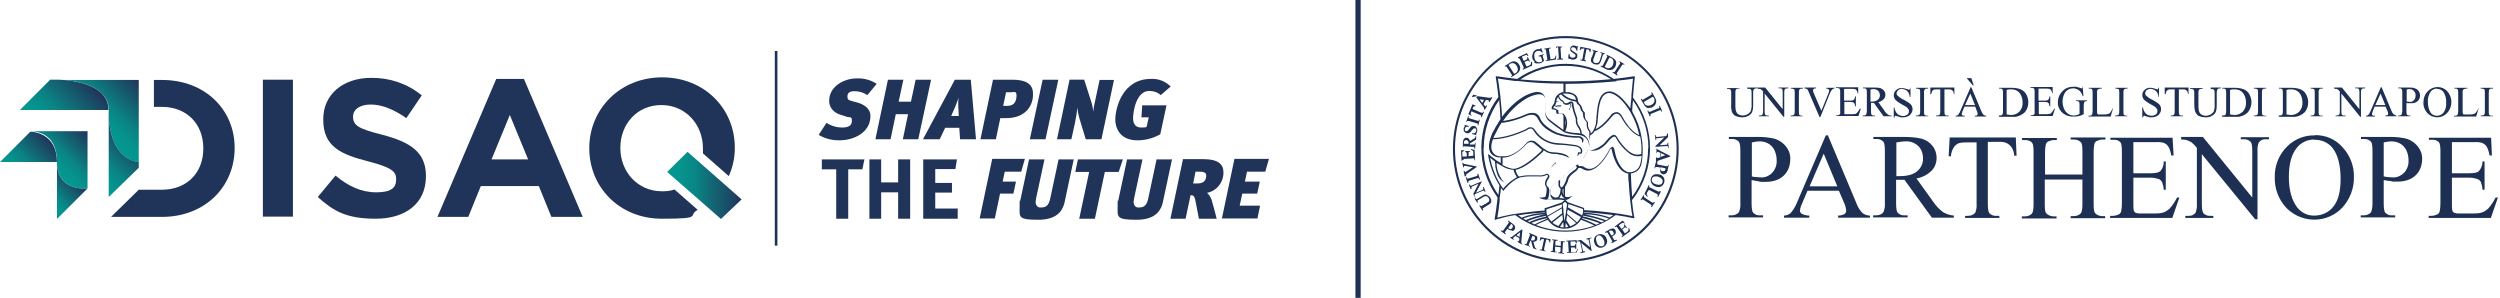 <svg xmlns="http://www.w3.org/2000/svg" xmlns:xlink="http://www.w3.org/1999/xlink" viewBox="0 0 956.7 114"><defs><style>      .cls-1 {        fill: #203359;      }      .cls-2 {        fill: #1e3153;      }      .cls-3 {        fill: #1d3053;      }      .cls-4 {        fill: url(#Sfumatura_senza_nome_7);      }      .cls-5 {        fill: #1e3258;      }      .cls-6 {        fill: url(#Sfumatura_senza_nome_7-7);      }      .cls-7 {        fill: url(#Sfumatura_senza_nome_7-2);      }      .cls-8 {        fill: url(#Sfumatura_senza_nome_7-4);      }      .cls-9 {        fill: url(#Sfumatura_senza_nome_7-3);      }      .cls-10 {        fill: url(#Sfumatura_senza_nome_7-6);      }      .cls-11 {        fill: url(#Sfumatura_senza_nome_7-5);      }    </style><linearGradient id="Sfumatura_senza_nome_7" data-name="Sfumatura senza nome 7" x1="262.4" y1="-830.8" x2="281.7" y2="-830.8" gradientTransform="translate(-767.5 -334.5) rotate(-45) scale(1 -1)" gradientUnits="userSpaceOnUse"><stop offset="0" stop-color="#049990"></stop><stop offset=".2" stop-color="#06938d"></stop><stop offset=".4" stop-color="#0a8384"></stop><stop offset=".6" stop-color="#126875"></stop><stop offset=".9" stop-color="#1c4261"></stop><stop offset="1" stop-color="#203359"></stop></linearGradient><linearGradient id="Sfumatura_senza_nome_7-2" data-name="Sfumatura senza nome 7" x1="274.4" y1="-838.5" x2="294.3" y2="-838.5" xlink:href="#Sfumatura_senza_nome_7"></linearGradient><linearGradient id="Sfumatura_senza_nome_7-3" data-name="Sfumatura senza nome 7" x1="262.4" y1="-846.2" x2="278.8" y2="-846.2" xlink:href="#Sfumatura_senza_nome_7"></linearGradient><linearGradient id="Sfumatura_senza_nome_7-4" data-name="Sfumatura senza nome 7" x1="297.6" y1="-838.7" x2="322.1" y2="-838.7" xlink:href="#Sfumatura_senza_nome_7"></linearGradient><linearGradient id="Sfumatura_senza_nome_7-5" data-name="Sfumatura senza nome 7" x1="282.2" y1="-850.5" x2="305.5" y2="-850.5" xlink:href="#Sfumatura_senza_nome_7"></linearGradient><linearGradient id="Sfumatura_senza_nome_7-6" data-name="Sfumatura senza nome 7" x1="281.8" y1="-826.4" x2="308.4" y2="-826.4" xlink:href="#Sfumatura_senza_nome_7"></linearGradient><linearGradient id="Sfumatura_senza_nome_7-7" data-name="Sfumatura senza nome 7" x1="255.3" y1="-720.9" x2="283.8" y2="-720.9" gradientTransform="translate(0 -649.9) scale(1 -1)" xlink:href="#Sfumatura_senza_nome_7"></linearGradient></defs><g><g id="Livello_2"><g id="Livello_1-2"><rect class="cls-2" x="518.7" width="2" height="114"></rect></g><g id="Livello_2-3"><g id="Livello_1-2-2"><path class="cls-1" d="M331.9,36.4c-1.4-1-3.1-1.5-4.9-1.5s-2.7.6-2.7,2,.5,1.4,1.8,1.8l2.2.6c2,.6,4.8,2,4.8,5.1,0,6.3-6.3,9.3-11.9,9.3-2.8,0-5.5-.6-7.9-2.1l3-4.6c1.8,1.2,3.9,1.8,6,1.8s3.7-.6,3.7-2.5-.6-1.2-1.9-1.6l-2.5-.8c-2.6-.8-4.3-2.8-4.3-5.3,0-5.5,5.6-8.6,10.6-8.6,2.7-.1,5.4.6,7.6,2.1l-3.6,4.3h0Z"></path><path class="cls-1" d="M351.4,53.3h-5.9l2-9.6h-4.7l-2,9.6h-5.8l4.8-22.8h5.9l-1.8,8.4h4.7l1.8-8.4h5.9l-4.9,22.8Z"></path><path class="cls-1" d="M367.4,53.3l-.3-4.4h-5.4l-2.1,4.4h-6.4l12.2-22.8h6.1l2,22.8h-6.1ZM366.7,39.8c0-.8,0-1.7.2-2.5-.3.9-.9,2.3-1.3,3.4l-1.6,3.7h2.9l-.2-4.1v-.5h0Z"></path><path class="cls-1" d="M385.1,45.2h-2.3l-1.7,8.1h-5.9l4.8-22.8h7.4c5,0,7.9,1.5,7.9,5.3.2,4.1-2.4,9.4-10.2,9.4ZM387,35.3h-2l-1.1,5.2h1.7c2.7,0,3.4-2,3.4-3.9s-.9-1.3-2-1.3h0Z"></path><path class="cls-1" d="M400.1,53.3h-6l4.9-22.8h6l-4.9,22.8Z"></path><path class="cls-1" d="M421.5,53.3h-6l-2.4-7.9c-.4-1.4-.7-2.8-.8-4.3-.2,1.9-.5,3.9-.9,5.8l-1.4,6.4h-5.5l4.8-22.8h5.6l2.5,7.8c.5,1.4.8,2.9,1,4.4,0-1.3.6-3.6.9-5.1l1.5-7h5.5l-4.8,22.7h0Z"></path><path class="cls-1" d="M444.2,36.4c-1.2-1.1-2.8-1.6-4.4-1.6-5.1,0-6.2,8.2-6.2,10.4s1,3.6,3,3.6,1.5,0,2.2-.3l.8-3.6h-2.8l.3-4.6h9.3l-2.4,11.1c-2.7,1.5-5.6,2.3-8.7,2.3-7.4,0-8.5-5.6-8.5-7.9,0-4.4,2.7-15.6,13.6-15.6,2.8-.2,5.6.9,7.6,2.9l-3.8,3.3h0Z"></path><path class="cls-1" d="M330,64.8h-5.4v18.9h-4.6v-18.9h-5.5v-3.8h16.3l-.8,3.8Z"></path><path class="cls-1" d="M343.7,83.7v-10.1h-6.5v10.1h-4.5v-22.7h4.5v8.8h6.5v-8.8h4.6v22.7h-4.6Z"></path><path class="cls-1" d="M353.3,83.7v-22.7h12.9l-.6,3.7h-7.7v5.3h6.4v3.7h-6.4v6.1h8.6v3.9h-13.2Z"></path><path class="cls-1" d="M390.8,65.7h-6.3l-.8,3.8h5.1l-1,4.6h-5.1l-2,9.5h-5.8l4.8-22.8h12.5l-1.4,4.9Z"></path><path class="cls-1" d="M407.4,77.4c-.5,2.1-1.9,6.7-10,6.7s-7.2-1.1-7.2-5.3,0-1.3.2-1.9l3.4-15.9h5.9l-3.2,14.9c0,.4-.2.9-.2,1.4,0,1,.6,2,1.6,2.1h.6c2.1,0,2.9-1.2,3.4-3.4l3.2-15h5.8s-3.5,16.4-3.5,16.4Z"></path><path class="cls-1" d="M428.1,65.8h-5.3l-3.8,17.9h-6l3.8-17.9h-5.3l1-4.8h17.2l-1.6,4.8h0Z"></path><path class="cls-1" d="M445,77.4c-.5,2.1-1.9,6.7-10,6.7s-7.3-1.1-7.3-5.3,0-1.3.2-1.9l3.4-15.9h5.9l-3.2,14.9c0,.4-.2.9-.2,1.4,0,1,.6,2,1.6,2.1h.6c2.1,0,2.9-1.2,3.4-3.4l3.2-15h5.9l-3.5,16.4h0Z"></path><path class="cls-1" d="M461.9,73.8c.8.7,1.3,1.5,1.7,2.5.5,1.5,1.6,5.8,2,7.4h-6.8l-1.2-6.2c-.4-2.3-.7-2.8-2-2.8l-1.9,9h-5.8l4.8-22.8h7.8c5.6,0,7.7,1.9,7.7,5.1,0,3.8-2.6,7.1-6.3,7.8ZM459.1,65.7h-1.6l-.9,4.5h1.7c2.5,0,3.3-1.4,3.3-3,0-1.2-1-1.5-2.5-1.5h0Z"></path><path class="cls-1" d="M484.2,65.7h-7l-.8,3.8h5.7l-1,4.6h-5.7l-1,4.6h7.8l-1,4.9h-13.6l4.8-22.8h13.2l-1.4,4.9Z"></path><rect class="cls-5" x="296.5" y="19.5" width="1" height="74.5"></rect><g><path class="cls-1" d="M121.6,75.4l6.8-8.2c4.7,3.9,9.7,6.4,15.6,6.4s7.6-1.9,7.6-4.9v-.2c0-2.9-1.8-4.4-10.5-6.7-10.6-2.7-17.4-5.6-17.4-16v-.2c0-9.5,7.6-15.8,18.3-15.8,7.1-.1,13.9,2.2,19.4,6.7l-5.9,8.7c-4.6-3.2-9.2-5.2-13.6-5.2s-6.8,2-6.8,4.6h0c0,3.5,2.2,4.7,11.3,7,10.6,2.8,16.6,6.6,16.6,15.7v.2c0,10.4-7.9,16.2-19.2,16.2s-16.1-2.9-22.2-8.3h0Z"></path><path class="cls-1" d="M189.9,30.2h10.6l22.5,52.8h-12l-4.8-11.8h-22.2l-4.8,11.8h-11.8l22.5-52.8ZM202.1,61l-7-17-7,17h14Z"></path><path class="cls-4" d="M21.8,62H0l2.6-2.6,9-9h.1c1.1,0,10.1.7,10.1,11.6h0Z"></path><path class="cls-7" d="M33.5,50.3v21.8s-11.7,1.5-11.7-10.2-9-11.6-10.1-11.7h21.8q0,0,0,0Z"></path><path class="cls-9" d="M33.5,72.1l-11.7,11.7v-21.8c0,11.6,11.7,10.1,11.7,10.1Z"></path><path class="cls-8" d="M53.1,30.6v31.4c-.9,0-8.2-.7-10.7-11.6-.6-2.6-.9-5.2-.8-7.9v-.4c0-5.3-3.9-8.1-8.2-9.7-3.5-1.2-7.2-1.8-11-1.8,0,0,30.7,0,30.7,0Z"></path><path class="cls-11" d="M42.4,50.4c2.5,10.9,9.8,11.5,10.7,11.6h0v2.2l-11.5,11.2v-32.8c0,2.6.2,5.2.8,7.8Z"></path><path class="cls-10" d="M41.5,42.1H7.6l11.6-11.6h3.2c3.7.1,7.4.7,10.9,1.9,4.4,1.6,8.2,4.4,8.2,9.7Z"></path><rect class="cls-1" x="100.6" y="30.5" width="11.5" height="52.4"></rect><path class="cls-1" d="M89.8,56.6h0c0,14.9-11.4,26.4-27.8,26.4h-19.5l10.6-10.4h8.9c9.4,0,15.8-6.4,15.8-15.7v-.2c0-9.3-6.4-15.8-15.8-15.8h-3.1v-10.3h3.1c16.4,0,27.8,11.3,27.8,26Z"></path><polygon class="cls-6" points="263.1 58.1 255.3 65.8 275.9 83.8 283.8 76.3 263.1 58.1"></polygon><path class="cls-1" d="M253.3,73.2c-9.3,0-15.9-7.5-15.9-16.5v-.2c0-9,6.4-16.3,15.7-16.3s15.9,7.5,15.9,16.5h0c0,.7,0,1.4,0,2l9.9,8.7c1.5-3.4,2.3-7,2.3-10.7v-.2c0-14.9-11.6-26.9-27.8-26.9s-27.9,12.2-27.9,27.1h0c0,15,11.6,27,27.8,27s9.5-1.1,13.7-3.4l-8.9-7.8c-1.6.6-3.1.7-4.7.7h0Z"></path></g></g></g><g id="Livello_2-2"><g id="Livello_1-2-2" data-name="Livello_1-2"><path class="cls-3" d="M668.6,33.8v-.3h3.9v.3h-.4c-.4,0-.8.2-1,.5-.2.4-.2.8-.2,1.2v4.5c0,.9,0,1.7-.3,2.6-.2.7-.7,1.2-1.3,1.6-.8.5-1.7.7-2.6.7-.9,0-1.9-.2-2.7-.6-.6-.4-1.1-1-1.3-1.7-.2-.9-.3-1.8-.2-2.7v-4.3c0-.5,0-.9-.3-1.3-.2-.2-.6-.3-.9-.3h-.4v-.3h4.8v.2h-.4c-.4,0-.8.1-1,.4-.2.4-.2.8-.2,1.2v4.8c0,.5,0,1,.1,1.5,0,.5.2.9.4,1.3.2.3.5.6.9.8.4.2.9.3,1.4.3.7,0,1.3-.2,1.9-.5.5-.3.9-.7,1.2-1.2.2-.8.4-1.7.3-2.5v-4.4c0-.5,0-.9-.2-1.3-.2-.2-.6-.4-.9-.3h-.4Z"></path><path class="cls-3" d="M672.5,33.5h3l6.7,8.3v-6.4c0-.4,0-.9-.2-1.3-.3-.3-.6-.4-1-.3h-.4v-.3h3.8v.3h-.4c-.4,0-.8.1-1,.4-.2.4-.2.8-.2,1.2v9.3h-.3l-7.2-8.9v6.8c0,.4,0,.9.2,1.3.3.3.6.4,1,.3h.4v.3h-3.8v-.3h.4c.4,0,.8-.1,1-.4.2-.4.2-.8.2-1.2v-7.6c-.2-.3-.5-.5-.7-.7-.2-.2-.5-.3-.7-.3-.2,0-.5,0-.7,0v-.3q0,0,0,0Z"></path><path class="cls-3" d="M689.9,44.2v.3h-4.7v-.3h.4c.4,0,.8-.1,1-.4.2-.4.2-.8.2-1.2v-7.1c0-.4,0-.8-.1-1.1,0-.2-.2-.3-.3-.3-.2-.1-.5-.2-.7-.2h-.4v-.3h4.7v.3h-.4c-.4,0-.8.1-1,.4-.2.4-.2.8-.2,1.3v7.1c0,.4,0,.7.1,1.1,0,.2.2.3.3.3.2.1.5.2.7.2h.4Z"></path><path class="cls-3" d="M702.1,33.5v.3c-.3,0-.6.2-.9.4-.3.3-.6.8-.8,1.2l-3.8,9.4h-.3l-4.1-9.5c-.1-.3-.3-.6-.4-.9-.1-.2-.3-.3-.5-.4-.2-.1-.5-.2-.8-.2v-.3h4.5v.3c-.4,0-.7,0-1,.3-.1.1-.2.3-.2.5,0,.4.2.9.4,1.3l2.8,6.5,2.6-6.4c.2-.4.3-.8.4-1.3,0-.2-.1-.3-.2-.5-.2-.2-.5-.3-.8-.3h-.1v-.3h3.4,0Z"></path><path class="cls-3" d="M705.7,34.2v4.3h2.4c.4,0,.9,0,1.3-.3.3-.4.5-.8.5-1.3h.3v3.8h-.3c0-.3-.1-.7-.2-1-.1-.2-.3-.4-.5-.5-.3-.1-.7-.2-1-.2h-2.4v3.6c0,.3,0,.6,0,.9,0,0,.1.2.2.2.2,0,.4.1.6,0h1.9c.4,0,.9,0,1.4-.1.3,0,.6-.3.8-.5.4-.5.8-1,1-1.5h.4l-.9,2.8h-8.5v-.3h.4c.2,0,.5,0,.7-.2.2,0,.3-.2.4-.4,0-.3.1-.7,0-1.1v-7.1c0-.4,0-.9-.2-1.3-.3-.2-.6-.4-1-.3h-.4v-.3h8.5v2.4c.1,0-.2,0-.2,0,0-.4-.2-.8-.4-1.2-.1-.2-.4-.4-.6-.5-.4,0-.8-.1-1.1-.1h-3,0Z"></path><path class="cls-3" d="M723.7,44.5h-2.9l-3.7-5.1h-1.1v3.2c0,.4,0,.9.2,1.3.2.2.6.4.9.3h.4v.3h-4.7v-.3h.4c.4,0,.8-.1,1-.5.1-.4.2-.8.2-1.2v-7.1c0-.5,0-.9-.2-1.3-.2-.2-.6-.4-.9-.3h-.4v-.3h4c.9,0,1.7,0,2.6.2.6.2,1,.5,1.4.9.4.5.6,1,.6,1.6,0,.7-.2,1.3-.7,1.8-.5.5-1.2.9-2,1.1l2.3,3.2c.3.6.8,1.1,1.3,1.5.4.3.9.4,1.5.5,0,0,0,.3,0,.3ZM715.8,38.9h.4c.9,0,1.7-.2,2.4-.7.5-.4.8-1.1.8-1.7,0-.6-.2-1.2-.6-1.7-.5-.4-1.1-.7-1.7-.7-.4,0-.9,0-1.3.2v4.6Z"></path><path class="cls-3" d="M731.1,33.3v3.8h-.3c0-.6-.2-1.2-.5-1.7-.3-.4-.6-.8-1.1-1-.4-.2-.9-.4-1.4-.4-.5,0-1,.2-1.4.5-.3.3-.6.7-.6,1.2s.1.7.4.9c.7.7,1.5,1.2,2.4,1.6.7.4,1.4.8,2.1,1.3.4.3.7.6.9,1,.2.4.3.8.3,1.3,0,.8-.4,1.6-1,2.2-.7.6-1.6.9-2.5.9-.3,0-.6,0-.9,0-.4,0-.7-.2-1.1-.3-.3-.1-.7-.2-1-.3-.1,0-.2,0-.3.1,0,.2-.1.4-.1.6h-.3v-3.8h.3c0,.6.3,1.2.6,1.8.3.4.6.8,1.1,1,.5.3,1.1.4,1.6.4.6,0,1.1-.2,1.6-.5.4-.3.6-.8.6-1.3s0-.6-.2-.8c-.2-.3-.4-.6-.7-.8-.2-.2-.8-.5-1.7-1-.7-.4-1.4-.8-2-1.3-.4-.3-.7-.6-.9-1-.2-.4-.3-.8-.3-1.2,0-.8.3-1.5.9-2,.6-.6,1.5-.9,2.3-.8.6,0,1.3.2,1.9.4.2,0,.4.2.6.2.1,0,.3,0,.4-.1.1-.1.2-.3.2-.5l.2-.2h0Z"></path><path class="cls-3" d="M737.9,44.2v.3h-4.7v-.3h.4c.4,0,.8-.1,1-.4.2-.4.2-.8.2-1.2v-7.1c0-.4,0-.8-.1-1.1,0-.2-.2-.3-.3-.3-.2-.1-.5-.2-.8-.2h-.4v-.3h4.7v.3h-.4c-.4,0-.8,0-1,.4-.2.4-.3.8-.2,1.3v7.1c0,.4,0,.7.1,1.1,0,.2.2.3.3.3.2.1.5.2.7.2h.4Z"></path><path class="cls-3" d="M747.9,33.5v2.6c.1,0-.2,0-.2,0,0-.3-.1-.7-.2-1-.1-.3-.4-.5-.7-.7-.3-.2-.7-.2-1.1-.2h-1.6v8.4c0,.4,0,.9.2,1.3.3.3.6.4,1,.3h.4v.3h-4.8v-.3h.4c.4,0,.8-.1,1-.4.2-.4.2-.8.2-1.2v-8.4h-1.3c-.4,0-.7,0-1.1.1-.3.1-.6.3-.7.6-.2.4-.3.8-.4,1.2h-.3v-2.6h9.2Z"></path><path class="cls-3" d="M756.1,40.8h-4.3l-.8,1.8c-.1.3-.2.6-.3,1,0,.2,0,.3.2.5.3.2.6.2,1,.2v.3h-3.5v-.3c.3,0,.6-.1.9-.3.4-.5.7-1,.9-1.6l3.9-9h.3l3.8,9.1c.2.5.5,1,.8,1.4.3.2.7.4,1.1.4v.3h-4.4v-.3c.3,0,.6,0,.9-.2.1-.1.2-.3.2-.5,0-.4-.1-.8-.3-1.1l-.6-1.7h0ZM755.8,40.2l-1.8-4.4-2,4.4h3.8ZM752.6,29.9h1.8l.9,2.8h-.3s-2.4-2.8-2.4-2.8Z"></path><path class="cls-3" d="M764.9,44.5v-.3h.4c.4,0,.8-.1,1-.4.2-.4.2-.8.2-1.2v-7.1c0-.5,0-.9-.2-1.3-.2-.2-.6-.4-.9-.3h-.4v-.3h4.5c1.3,0,2.6.1,3.8.6.9.4,1.6,1,2.1,1.9.5.9.8,2,.8,3,0,1.4-.4,2.8-1.4,3.9-1.3,1.2-3,1.9-4.8,1.7h-4.9ZM768,43.8c.6.1,1.1.2,1.7.2,1.2,0,2.3-.5,3.1-1.3.9-1,1.3-2.3,1.2-3.6,0-1.3-.4-2.6-1.2-3.6-.8-.9-2-1.4-3.2-1.3-.6,0-1.1,0-1.7.2v9.4Z"></path><path class="cls-3" d="M780.1,34.2v4.3h2.4c.4,0,.9,0,1.3-.3.3-.4.5-.8.5-1.3h.3v3.8h-.3c0-.3-.1-.7-.2-1-.1-.2-.3-.4-.5-.5-.3-.1-.7-.2-1-.2h-2.4v3.6c0,.3,0,.6,0,.9,0,.1.1.2.2.2.2,0,.4.1.6,0h1.9c.4,0,.9,0,1.4-.1.3,0,.6-.3.8-.5.4-.5.8-1,1-1.5h.3l-.9,2.8h-8.4v-.3h.4c.3,0,.5,0,.7-.2.2,0,.3-.2.4-.4,0-.3.1-.7,0-1.1v-7.2c0-.4,0-.9-.2-1.3-.3-.2-.6-.4-1-.3h-.4v-.3h8.5v2.4c.1,0-.2,0-.2,0,0-.4-.2-.8-.4-1.2-.1-.2-.4-.4-.6-.5-.4,0-.8-.1-1.1-.1,0,0-3.1,0-3.1,0Z"></path><path class="cls-3" d="M797,33.3l.3,3.5h-.3c-.2-.8-.6-1.4-1.1-2-.7-.6-1.6-1-2.5-1-1.3,0-2.5.6-3.2,1.7-.6,1-.9,2.2-.9,3.3,0,1,.2,2,.6,2.9.3.8.9,1.4,1.6,1.9.6.4,1.3.6,2,.6.4,0,.8,0,1.2-.2.4,0,.8-.2,1.1-.5v-3.2c0-.4,0-.7-.1-1.1,0-.2-.2-.3-.4-.4-.3-.1-.6-.2-.9-.1v-.3h4.3v.3h-.2c-.4,0-.7.1-.9.4-.1.4-.2.8-.2,1.2v3.4c-.6.3-1.2.6-1.9.7-.6.2-1.3.2-2,.2-1.8.1-3.6-.6-4.8-2-.8-1-1.3-2.2-1.2-3.5,0-2.1,1.2-4.1,3-5.2.9-.5,1.9-.7,2.9-.7.4,0,.7,0,1.1,0,.5.1.9.3,1.4.4.2,0,.4.2.6.2.1,0,.2,0,.3-.1.1-.2.1-.4.1-.5h.3q0,0,0,0Z"></path><path class="cls-3" d="M808.3,41.5h.3c0,0-.9,3.1-.9,3.1h-8.5v-.3h.4c.4,0,.8-.1,1-.5.1-.4.2-.8.2-1.2v-7.1c0-.5,0-.9-.2-1.3-.2-.2-.6-.4-.9-.3h-.4v-.3h5v.3c-.4,0-.8,0-1.2.2-.2,0-.4.2-.5.4-.1.4-.2.8-.1,1.2v6.9c0,.3,0,.6.1.9,0,.1.2.2.3.3.4,0,.9,0,1.3,0h.8c.6,0,1.2,0,1.8-.2.4-.1.7-.4.9-.7.3-.5.6-1,.8-1.5Z"></path><path class="cls-3" d="M814.1,44.2v.3h-4.7v-.3h.4c.4,0,.8-.1,1-.4.2-.4.2-.8.2-1.2v-7.1c0-.4,0-.8-.1-1.1,0-.2-.2-.3-.3-.3-.2-.1-.5-.2-.7-.2h-.4v-.3h4.7v.3h-.4c-.4,0-.8.1-1,.4-.2.4-.2.8-.2,1.3v7.1c0,.4,0,.7.1,1.1,0,.2.2.3.4.3.2.1.5.2.7.2h.4Z"></path><path class="cls-3" d="M826.2,33.3v3.8h-.2c0-.6-.2-1.2-.5-1.7-.3-.4-.6-.8-1.1-1-.4-.2-.9-.4-1.5-.4-.5,0-1,.2-1.4.5-.4.3-.5.7-.6,1.2,0,.3.1.7.4.9.7.7,1.5,1.2,2.4,1.6.7.4,1.4.8,2.1,1.3.4.3.7.6.9,1s.3.8.3,1.3c0,.8-.4,1.6-1,2.2-.7.6-1.6.9-2.5.9-.3,0-.6,0-.9,0-.3,0-.7-.2-1-.3-.3-.1-.7-.2-1-.3-.1,0-.2,0-.3.1-.1.2-.2.3-.2.5h-.3v-3.8h.3c0,.6.3,1.2.6,1.8.3.4.6.8,1.1,1,.5.3,1,.4,1.6.4.6,0,1.1-.2,1.6-.5.4-.3.6-.8.6-1.3s0-.6-.2-.8c-.2-.3-.4-.6-.7-.8-.2-.2-.8-.5-1.7-1-.7-.4-1.4-.8-2-1.3-.4-.3-.7-.6-.9-1-.2-.4-.3-.8-.3-1.2,0-.8.3-1.5.9-2,.6-.6,1.5-.9,2.3-.8.6,0,1.3.2,1.9.4.2,0,.4.2.6.2.1,0,.2,0,.3-.1.1-.1.2-.3.2-.5l.2-.2h0Z"></path><path class="cls-3" d="M837.5,33.5v2.6c.1,0-.2,0-.2,0,0-.3-.1-.7-.2-1-.1-.3-.4-.5-.7-.7-.3-.2-.7-.2-1.1-.2h-1.5v8.4c0,.4,0,.9.2,1.3.3.3.6.4,1,.3h.4v.3h-4.7v-.3h.3c.4,0,.8-.1,1-.4.2-.4.2-.8.2-1.2v-8.4h-1.3c-.4,0-.7,0-1.1.1-.3.1-.5.3-.7.6-.2.4-.3.8-.4,1.2h-.3v-2.6h9.1Z"></path><path class="cls-3" d="M846,33.8v-.3h3.9v.3h-.4c-.4,0-.8.2-1,.5-.1.4-.2.8-.2,1.2v4.5c0,.9,0,1.7-.3,2.6-.2.7-.7,1.2-1.3,1.6-.8.5-1.7.8-2.7.7-1,0-1.9-.2-2.7-.6-.6-.4-1-1-1.3-1.7-.2-.9-.3-1.8-.3-2.7v-4.3c0-.5,0-.9-.3-1.3-.2-.2-.6-.3-.9-.3h-.4v-.3h4.8v.3h-.4c-.4,0-.8.1-1,.4-.2.4-.2.8-.2,1.2v4.8c0,.5,0,1,.1,1.5,0,.5.2.9.4,1.3.2.3.5.6.9.8.4.2.9.3,1.4.3.7,0,1.3-.2,1.9-.5.5-.3.9-.7,1.2-1.2.2-.8.4-1.7.3-2.5v-4.4c0-.5,0-.9-.2-1.3-.2-.2-.6-.4-.9-.3h-.4Z"></path><path class="cls-3" d="M850.3,44.5v-.3h.4c.4,0,.8-.1,1-.4.2-.4.2-.8.2-1.2v-7.1c0-.5,0-.9-.2-1.3-.2-.2-.6-.4-.9-.3h-.4v-.3h4.5c1.3,0,2.5.1,3.8.6.9.4,1.6,1,2.1,1.9.5.9.8,2,.8,3,0,1.4-.5,2.8-1.4,3.9-1.3,1.2-3,1.9-4.8,1.7h-4.9ZM853.5,43.8c.6.1,1.1.2,1.7.2,1.2,0,2.3-.5,3.1-1.3.9-1,1.3-2.3,1.2-3.6,0-1.3-.4-2.6-1.2-3.6-.8-.9-2-1.4-3.2-1.3-.6,0-1.1,0-1.7.2v9.4Z"></path><path class="cls-3" d="M867.2,44.2v.3h-4.7v-.3h.4c.4,0,.8-.1,1-.4.2-.4.2-.8.2-1.2v-7.1c0-.4,0-.8-.1-1.1,0-.2-.2-.3-.3-.3-.2-.1-.5-.2-.8-.2h-.4v-.3h4.7v.3h-.4c-.4,0-.8,0-1,.4-.2.4-.2.8-.2,1.3v7.1c0,.4,0,.7.1,1.1,0,.2.2.3.3.3.2.1.5.2.7.2h.4,0Z"></path><path class="cls-3" d="M872,44.5v-.3h.4c.4,0,.8-.1,1-.4.2-.4.2-.8.2-1.2v-7.1c0-.5,0-.9-.2-1.3-.2-.2-.6-.4-.9-.3h-.4v-.3h4.5c1.3,0,2.5.1,3.8.6.9.4,1.6,1,2.1,1.9.5.9.8,2,.8,3,0,1.4-.4,2.8-1.4,3.9-1.3,1.2-3,1.9-4.8,1.7h-4.9ZM875.1,43.8c.6.1,1.1.2,1.7.2,1.2,0,2.3-.5,3.1-1.3.9-1,1.3-2.3,1.2-3.6,0-1.3-.4-2.6-1.2-3.6-.8-.9-2-1.4-3.2-1.3-.6,0-1.1,0-1.7.2v9.4h0Z"></path><path class="cls-3" d="M888.9,44.2v.3h-4.7v-.3h.4c.4,0,.8-.1,1-.4.2-.4.2-.8.2-1.2v-7.1c0-.4,0-.8-.1-1.1,0-.2-.2-.3-.3-.3-.2-.1-.5-.2-.8-.2h-.4v-.3h4.7v.3h-.4c-.4,0-.8,0-1,.4-.2.4-.3.8-.2,1.3v7.1c0,.4,0,.7.1,1.1,0,.2.2.3.3.3.2.1.5.2.7.2h.4,0Z"></path><path class="cls-3" d="M893.2,33.5h3l6.7,8.3v-6.4c0-.4,0-.9-.2-1.3-.2-.2-.6-.4-1-.3h-.4v-.3h3.8v.3h-.4c-.4,0-.8.1-1,.4-.2.4-.2.8-.2,1.2v9.3h-.3l-7.2-8.9v6.8c0,.4,0,.9.2,1.3.2.2.6.4,1,.3h.4v.3h-3.8v-.3h.4c.4,0,.8-.1,1-.4.2-.4.2-.8.2-1.2v-7.6c-.2-.3-.5-.5-.7-.7-.2-.2-.5-.3-.7-.3-.2,0-.5,0-.7,0v-.3h0Z"></path><path class="cls-3" d="M913,40.8h-4.3l-.7,1.8c-.1.3-.2.6-.3,1,0,.2,0,.3.2.5.3.2.6.2,1,.2v.3h-3.5v-.3c.3,0,.6-.1.9-.3.4-.5.7-1,.9-1.6l3.9-9h.3l3.8,9.1c.2.5.5,1,.9,1.3.3.2.7.4,1,.4v.3h-4.3v-.3c.3,0,.6,0,.9-.2.1-.1.2-.3.2-.5,0-.4-.1-.8-.3-1.1l-.7-1.6h0ZM912.8,40.2l-1.8-4.4-2,4.4h3.8Z"></path><path class="cls-3" d="M920.9,39.4v3.2c0,.4,0,.9.2,1.3.2.2.6.4.9.3h.4v.3h-4.7v-.3h.4c.4,0,.8-.1,1-.5.1-.4.2-.8.2-1.2v-7.1c0-.5,0-.9-.2-1.3-.2-.2-.6-.4-.9-.3h-.4v-.3h4c.8,0,1.6,0,2.3.3.6.2,1.1.5,1.4,1,.4.5.6,1.1.6,1.7,0,.8-.3,1.6-.9,2.2-.7.6-1.6.9-2.5.8-.3,0-.6,0-.9,0-.3,0-.6,0-1-.1ZM920.9,38.9h.8c.2.1.4.1.6.1.6,0,1.1-.2,1.5-.7.4-.5.6-1.1.6-1.7,0-.5,0-.9-.3-1.3-.2-.4-.5-.7-.8-.9s-.8-.3-1.2-.3c-.4,0-.7,0-1.1.2v4.6Z"></path><path class="cls-3" d="M932.8,33.3c1.4,0,2.8.6,3.7,1.6,1,1.1,1.6,2.6,1.6,4.1,0,1.5-.5,3-1.6,4.2-1,1.1-2.4,1.7-3.8,1.7-1.5,0-2.8-.6-3.8-1.6-1-1.1-1.6-2.6-1.5-4.2,0-1.6.6-3.2,1.8-4.3,1-1,2.3-1.5,3.7-1.5h0ZM932.6,33.9c-.9,0-1.8.4-2.4,1.1-.8,1.2-1.2,2.6-1.1,4,0,1.5.3,2.9,1.1,4.2.6.7,1.4,1.1,2.3,1.1,1,0,1.9-.4,2.6-1.2.8-1.1,1.1-2.5,1-3.8.1-1.5-.3-3-1.1-4.2-.6-.7-1.5-1.1-2.5-1.1h0Z"></path><path class="cls-3" d="M948.2,41.5h.3c0,0-.9,3.1-.9,3.1h-8.5v-.3h.4c.4,0,.8-.1,1-.5.1-.4.2-.8.2-1.2v-7.1c0-.5,0-.9-.2-1.3-.2-.2-.6-.4-.9-.3h-.4v-.3h5v.3c-.4,0-.8,0-1.2.2-.2,0-.4.2-.5.4-.1.4-.2.8-.1,1.2v6.9c0,.3,0,.6.1.9,0,.1.2.2.3.3.4,0,.8,0,1.3,0h.8c.6,0,1.2,0,1.8-.2.4-.1.7-.4.9-.7.4-.5.6-1,.9-1.5h0Z"></path><path class="cls-3" d="M954,44.2v.3h-4.7v-.3h.4c.4,0,.8-.1,1-.4.2-.4.2-.8.2-1.2v-7.1c0-.4,0-.8-.1-1.1,0-.2-.2-.3-.3-.3-.2-.1-.5-.2-.8-.2h-.4v-.3h4.7v.3h-.4c-.4,0-.8,0-1,.4-.2.4-.2.8-.2,1.3v7.1c0,.4,0,.7.1,1.1,0,.2.2.3.3.3.2.1.5.2.7.2h.4,0Z"></path><path class="cls-3" d="M670.3,68.8v9c0,1.9.2,3.2.6,3.6.7.7,1.6,1.1,2.6,1h1.2v.8h-13.2v-.8h1.2c1.1,0,2.2-.4,2.8-1.3.4-1.1.6-2.2.5-3.3v-20c0-2-.2-3.2-.6-3.6-.7-.7-1.7-1.1-2.6-1h-1.2v-.8h11.3c2.2,0,4.4.2,6.6.8,1.6.6,3,1.6,4,2.9,1.1,1.4,1.7,3.1,1.6,4.9,0,2.3-.8,4.6-2.5,6.2-1.7,1.6-4,2.4-7.1,2.4s-1.6,0-2.4-.2c-.8-.1-1.8-.3-2.8-.5h0ZM670.3,67.5c.8.2,1.5.3,2.2.3.5,0,1.1.1,1.6.1,1.6,0,3.1-.7,4.1-1.8,1.2-1.3,1.8-3,1.7-4.8,0-1.3-.3-2.6-.8-3.7-.5-1.1-1.3-2-2.3-2.6-1-.6-2.2-.9-3.4-.9-1,0-2,.2-3,.4v12.9h0Z"></path><path class="cls-3" d="M703.7,73h-12l-2.1,4.9c-.4.8-.7,1.8-.8,2.7,0,.5.3,1,.7,1.2.9.5,1.9.7,2.9.7v.8h-9.7v-.8c.9,0,1.8-.4,2.5-.9,1.1-1.3,2-2.8,2.6-4.4l10.9-25.4h.8l10.8,25.7c.5,1.5,1.3,2.8,2.4,4,.9.7,1.9,1,2.9,1v.8h-12.2v-.8c.9,0,1.7-.2,2.5-.6.4-.3.6-.8.6-1.3-.1-1.1-.4-2.2-.9-3.2l-1.9-4.4h0ZM703.1,71.3l-5.2-12.5-5.4,12.5h10.6Z"></path><path class="cls-3" d="M747.6,83.3h-8.3l-10.5-14.5h-3.2v9c0,1.9.2,3.2.6,3.6.7.7,1.6,1.1,2.6,1h1.2v.8h-13.2v-.8h1.2c1.1,0,2.2-.4,2.8-1.3.4-1.1.6-2.2.5-3.3v-20c0-2-.2-3.2-.6-3.6-.7-.7-1.7-1.1-2.6-1h-1.2v-.8h11.3c2.4,0,4.9.1,7.3.7,1.6.5,3,1.4,4,2.7,1.1,1.3,1.6,3,1.6,4.6,0,1.8-.6,3.6-1.9,4.9-1.6,1.6-3.6,2.6-5.8,3l6.4,8.9c1,1.5,2.3,2.9,3.8,4,1.2.7,2.7,1.2,4.1,1.3v.8h0ZM725.6,67.4h1.4c2.9,0,5.2-.6,6.7-1.9,1.4-1.2,2.3-3,2.2-4.9,0-1.8-.6-3.5-1.8-4.7-1.3-1.2-3-1.9-4.8-1.8-1.2,0-2.4.2-3.6.4v12.9Z"></path><path class="cls-3" d="M771.4,52.4l.3,7.2h-.9c0-.9-.3-1.9-.7-2.7-.4-.8-1.1-1.5-1.9-2-1-.5-2-.7-3.1-.6h-4.4v23.7c0,1.9.2,3.1.6,3.6.7.7,1.7,1.1,2.7,1h1.1v.8h-13.1v-.8h1.1c1.1,0,2.1-.4,2.8-1.2.4-1.1.6-2.2.5-3.3v-23.6h-3.7c-1,0-2.1,0-3.1.3-.8.3-1.5.9-2,1.7-.6,1-1,2.2-1,3.3h-.9l.4-7.2h25.2Z"></path><path class="cls-3" d="M782.5,66.8h14.4v-8.8c0-1,0-2.1-.3-3.1-.2-.4-.6-.8-1-1-.6-.4-1.4-.5-2.1-.5h-1.1v-.8h13.3v.8h-1.1c-.7,0-1.4.2-2.1.5-.5.2-.8.6-1,1.1-.2,1-.3,2-.3,3v20c0,1,0,2.1.3,3.1.2.4.5.8.9,1,.6.4,1.4.6,2.1.6h1.1v.8h-13.2v-.8h1.1c1.1,0,2.1-.3,2.8-1.1.4-.5.6-1.7.6-3.5v-9.4h-14.4v9.4c0,1,0,2.1.3,3.1.2.4.6.8,1,1,.6.4,1.3.6,2.1.6h1.1v.8h-13.3v-.8h1.1c1.1,0,2.1-.3,2.8-1.1.4-.5.6-1.7.6-3.5v-20c0-1,0-2.1-.3-3.1-.2-.4-.5-.8-.9-1-.6-.4-1.4-.5-2.1-.5h-1.1v-.8h13.3v.8h-1.1c-.7,0-1.4.2-2.1.5-.5.2-.8.6-1,1.1-.2,1-.3,2-.3,3v8.9h0Z"></path><path class="cls-3" d="M816.4,54.1v12.2h6.8c1.8,0,2.9-.3,3.5-.8.9-1,1.4-2.3,1.3-3.7h.8v10.8h-.8c0-1-.3-2-.6-2.9-.3-.6-.8-1-1.3-1.2-.9-.3-1.9-.5-2.9-.5h-6.8v10.2c0,.8,0,1.7.2,2.5.1.3.4.6.6.7.5.2,1.1.3,1.7.3h5.2c1.3,0,2.6,0,3.8-.4.9-.3,1.6-.8,2.3-1.4,1.2-1.3,2.1-2.7,2.9-4.3h.9l-2.7,7.8h-23.8v-.8h1.1c.7,0,1.4-.2,2.1-.5.5-.2.8-.6,1-1.1.2-1,.3-2,.3-3v-20c0-2-.2-3.2-.6-3.6-.7-.7-1.7-1-2.7-.9h-1.1v-.8h23.8l.4,6.8h-.9c-.2-1.2-.5-2.3-1.1-3.4-.4-.6-1-1.1-1.7-1.4-1-.3-2.1-.4-3.2-.3h-8.5,0Z"></path><path class="cls-3" d="M834.6,52.4h8.4l18.9,23.2v-17.8c0-1.9-.2-3.1-.6-3.5-.7-.7-1.7-1.1-2.7-1h-1.1v-.8h10.8v.8h-1.1c-1.1-.1-2.1.3-2.8,1.2-.4,1-.6,2.2-.5,3.3v26.1h-.9l-20.4-24.9v19c0,1.9.2,3.1.6,3.6.7.7,1.7,1.1,2.7,1h1.1v.8h-10.7v-.8h1.1c1.1.1,2.1-.3,2.8-1.2.4-1.1.6-2.2.5-3.3v-21.5c-.6-.8-1.3-1.5-2-2.1-.6-.4-1.3-.7-2-.9-.6-.2-1.3-.2-2-.2,0,0,0-.8,0-.8Z"></path><path class="cls-3" d="M886,51.7c4,0,7.8,1.6,10.4,4.6,2.9,3.1,4.5,7.2,4.4,11.4.1,4.3-1.5,8.5-4.4,11.7-5.6,6-15,6.2-21,.6-.2-.2-.3-.3-.5-.5-3-3.2-4.5-7.4-4.4-11.7-.1-4.5,1.7-8.9,5-12,2.8-2.7,6.6-4.1,10.4-4h0ZM885.6,53.4c-2.6,0-5,1.1-6.6,3.1-2.1,2.5-3.1,6.3-3.1,11.2,0,5.1,1.1,8.9,3.2,11.7,1.6,2,4,3.2,6.6,3.1,2.8,0,5.5-1.2,7.2-3.4,1.9-2.3,2.8-5.8,2.8-10.7s-1-9.2-3.1-11.8c-1.7-2.1-4.3-3.2-7-3.1,0,0,0,0,0,0Z"></path><path class="cls-3" d="M912.2,68.8v9c0,1.9.2,3.2.6,3.6.7.7,1.6,1.1,2.6,1h1.2v.8h-13.2v-.8h1.2c1.1,0,2.2-.4,2.8-1.3.4-1.1.5-2.2.5-3.3v-20c0-2-.2-3.2-.6-3.6-.7-.7-1.7-1.1-2.6-1h-1.2v-.8h11.3c2.2,0,4.4.2,6.5.8,1.6.6,3,1.6,4,2.9,1.1,1.4,1.7,3.1,1.6,4.8,0,2.3-.8,4.6-2.5,6.2-1.7,1.6-4,2.4-7,2.4s-1.6,0-2.4-.2c-.8,0-1.8-.2-2.8-.4h0ZM912.2,67.5c.8.2,1.5.3,2.1.3.5,0,1.1.1,1.6.1,1.6,0,3-.7,4.1-1.8,1.2-1.3,1.8-3,1.7-4.8,0-1.3-.3-2.6-.8-3.7-.5-1.1-1.3-2-2.3-2.6-1-.6-2.2-.9-3.4-.9-1,0-2,.2-3,.4v12.9Z"></path><path class="cls-3" d="M938.3,54.1v12.2h6.8c1.8,0,3-.3,3.5-.8.9-1,1.4-2.3,1.4-3.7h.8v10.8h-.8c0-1-.3-2-.6-2.9-.3-.6-.8-1-1.4-1.2-.9-.3-1.9-.5-2.9-.5h-6.8v10.2c0,.8,0,1.7.2,2.5.1.3.4.5.6.7.5.2,1.1.3,1.7.3h5.2c1.3,0,2.6,0,3.8-.4.9-.3,1.6-.8,2.3-1.4,1.2-1.3,2.1-2.7,2.9-4.3h.9l-2.7,7.8h-23.8v-.8h1.1c.7,0,1.4-.2,2.1-.5.5-.2.8-.6,1-1.1.2-1,.3-2,.3-3v-20c0-2-.2-3.2-.6-3.6-.7-.7-1.7-1-2.7-.9h-1.1v-.8h23.8l.3,6.8h-.9c-.2-1.2-.5-2.3-1.1-3.4-.4-.6-1-1.1-1.7-1.4-1-.3-2.1-.4-3.2-.3h-8.5,0Z"></path><path class="cls-3" d="M599.2,13.8c-23.8,0-43.2,19.3-43.2,43.2s19.3,43.2,43.2,43.2,43.2-19.3,43.2-43.2h0c0-23.8-19.3-43.1-43.2-43.2ZM599.2,99.4c-23.4,0-42.4-19-42.4-42.4,0-23.4,19-42.4,42.4-42.4,23.4,0,42.4,19,42.4,42.4h0c0,23.4-19,42.4-42.4,42.4Z"></path><polygon class="cls-3" points="599.6 91.6 599.5 91.6 599.5 91.8 599.6 91.8 599.6 91.6"></polygon><path class="cls-3" d="M624.7,76.4c8.9-11.5,9-27.5.2-39.1.2-2.4.4-5,.7-7.6v-.5h-.5c0,0-2.9.5-7.6,1-11.1-7.7-25.8-7.7-36.9,0-2.5-.3-5.1-.6-7.7-1h-.5c0,0,0,.4,0,.4,0,0,.5,2.8,1,7.5-8.6,11.4-8.7,27.1-.3,38.5-.3,2.6-.6,5.3-1.1,8v.6c0,0,.5-.2.5-.2,2.4-.7,4.8-1.3,7.3-1.7,11.4,8.5,27.1,8.5,38.5,0,2.2.3,4.4.7,6.7,1.2h.5c0,.1-.1-.4-.1-.4,0,0-.5-2.3-.9-6.8ZM630.7,56.7c0,6.7-2.1,13.2-6.1,18.6-.2-2.4-.4-5.4-.5-8.9h0c2.4-.4,3.8-1.8,4.2-4.4,1-6.5-.2-13.2-3.5-19h0c0,0-.2-.5-.2-.5,0-1.3.2-2.7.3-4.1,3.8,5.3,5.9,11.7,5.9,18.3,0,0,0,0,0,0ZM605,83c-.4.8-.9,1.5-1.5,2.1l-3.8-3.3h0v-.7c0,0,.2-.7.2-.7v-.2h0s5.2,2.9,5.2,2.9ZM600,79.5l.2-1.4,5.6,1.9v.4c0,.1,0,.5,0,.7,0,.4-.2.9-.4,1.3l-5.3-3ZM603.1,85.4c-.7.5-1.4.9-2.2,1.2l-1.5-2.3h0l.3-2s3.5,3.1,3.5,3.1ZM600.3,86.8c-.4,0-.8.2-1.3.2l.2-1.7s1,1.6,1,1.6ZM599.3,80.3v.7c0,0-.6,3.7-.6,3.7l-.4-3.7v-.7c0,0-.3-2.3-.3-2.3h0l.9-.8.8.8s-.3,2.3-.3,2.3ZM597.7,79.8h0v1.2c0,0,.1.6.1.6h0l-4.1,3.2c-.6-.6-1-1.2-1.4-1.9h0s5.3-3.1,5.3-3.1ZM592.1,82.4c-.2-.4-.3-.8-.3-1.2,0-.2,0-.5,0-.7v-.4l5.9-1.9v1.1c.1,0-5.4,3.2-5.4,3.2ZM597.9,82.3h0l.2,1.8h0l-1.7,2.4c-.8-.3-1.6-.7-2.3-1.3l3.8-3ZM598.2,85h0l.2,2c-.5,0-1,0-1.4-.2h0l1.2-1.8ZM598.8,76c-.7-.1-1.4-.2-2.1-.2h0c.4-.5.6-1,.8-1.5.1.5.4,1,.8,1.3h0c.2.2.4.3.6.4,0,0-.1,0-.2,0h0ZM592.1,71.3c-.5-.6-.4-1.7.4-2.8s.3-1.5.1-1.7c-.4-.4-1-.4-1.4,0-.8.3-1.7.4-2.5.3h-4.1c-1,0-2,.2-3,.4h-.4c-.6-.6-1-1.5-1.2-2.5,3.5-.6,8.1-4.7,10-6.5.3-.3.6-.6.8-1,.3.2.6.5.9.6h0c.2.1.4.2.6.3h0c.8.3,1.5.5,2.4.5.7,0,1.2,0,1.8.2h0c1.4.2,2.7.6,3.9,1.3,0-.2-.4-1.8-5.6-2.1-.6,0-1.1,0-1.7-.2h0c-.2,0-.4-.1-.6-.2-.3-.2-.7-.3-.9-.5-.2-.2-.5-.3-.7-.5h-.2c0-.1-.2-.2-.2-.2h0c-.9-.7-1.6-1.4-1.6-1.4l-1.4-1.1h0c-1.2-.7-2.7-.4-3.5.7-4.5,5.1-8.1,4.9-8.1,4.9h-1.2c-.6,0-1,0-1,0h0c-1-.1-1.9-.7-2.4-1.5-.8-1.1-.8-2.8,0-5,1,0,5.6-.1,12.6-3.3l.7-.4h0c.4-.3.8-.4,1.3-.4.4,0,.7.3.9.7,2,3.3,5.6,5.3,9.4,5.5,2.2,0,4.4.3,6.6.6.5,0,1.8.5,2.1,1.3.1.3,0,.7,0,1h-1c0,0-.3,1.6-.3,1.6l.8-1.1h.8c0,0,0,0,0,0,.3-.5.4-1.1.2-1.7-.5-1.2-2.4-1.6-2.5-1.6-2.2-.3-4.4-.6-6.6-.7-3.7-.1-7-2.1-9-5.2-.3-.5-.8-.8-1.3-.9-.6,0-1.2,0-1.7.5l-.7.4c-6.4,2.9-10.8,3.2-12.1,3.2.1-.4.3-.7.5-1.1.8-1.6,1.6-3.2,2.6-4.7.7,0,3.9-.3,9.2-2.5h0c1-.5,2.1-.7,3.2-.5.7.3,1.3.9,1.6,1.6.9,1.8,2.3,3.3,4,4.3.9.6,1.9,1.1,2.9,1.5,2.6.9,5.3,1.3,8.1,1.3h0c.8-.2,1.6.3,1.8,1.1,0,.3,0,.6,0,.9.4-.3.6-.7.6-1.2h0c0-.3-.2-.5-.3-.7-.5-.5-1.2-.8-1.9-.7h0c-2.7,0-5.3-.4-7.9-1.3,0,0-5.2-2.2-6.5-5.5-.3-.9-1-1.7-1.9-2-1.3-.3-2.6,0-3.7.5-2.7,1.2-5.6,2.1-8.6,2.5l.5-.7c4.8-6.7,10-8.7,10-8.7h0s2.9-1.3,4.5-.6,1.3,3.1,1.3,3.2l-.2,3.1c-.1,1.5.5,2.9,1.7,3.9,1.7,1.4,3.5,2.7,5.3,3.9.3.2,1.3.9,5.5,1.2,4.4.3,4.3,4,4.3,4.2h0c0,.7-.3,1.4-.6,2-1.1,2.1-2.5,4-4.3,5.5-.5.4-4.7,3.7-5.2,4.5-.4.6-1,1.1-1.6,1.4h0c-.3.2-3.1,1.9-3.1,3.6,0,.3,0,.7,0,1-.2.9.2,1.9,1,2.5-.8,0-1.5.1-2.3,0,.2-.1.4-.3.5-.5h0c.2-.6.8-3.3,0-4.2h0s0,0,0,0ZM572.2,62.5c0,.7,0,1.4.2,2.1.2.8.4,1.6.7,2.4.5,1.2,1.4,2.2,2.6,2.8-.3-.3-.6-.7-.9-1-.2-.3-.4-.7-.6-1-1-1.7-1.5-3.6-1.5-5.5.5.3.9.6,1.3.8l.7.4c1.4.9,2.9,1.4,4.5,1.5.2,1,.7,1.9,1.3,2.8-2,1.1-3.8,2.6-5.3,4.4-.2-.3-.4-.6-.6-.9-.2-.3-.4-.6-.6-1-1.9-3.1-3.1-6.5-3.8-10,.4.4,1.1.9,1.9,1.5,0,.2,0,.5,0,.7ZM575,62.9c0-.9,0-1.8,0-2.6h.5c.3,0,3.9,0,8.6-5.1.7-.8,1.8-1.1,2.8-.5l2.2,1.8.2.2.8.6c-.2.3-.4.7-.7.9-1.5,1.4-6.5,6-9.9,6.4-1,.1-2.5-.4-4.4-1.4,0,0-.1,0-.1-.1ZM595.9,42c-.4-.4-1-.6-1.5-.6h0s0-.2.4-.8c0,0,0,0,0-.1.4.3.9.5,1.4.5h.3c1-.2,1-.6,1-.6h0c0,0,0,0,0,0-.7-.3-1.4-.3-2.1,0,.5,0,1.1,0,1.6.1h.2c-.2.2-.5.3-.7.3-.5,0-1-.1-1.4-.5.2-.4.4-.8.5-1.3h0c.4-.2.8-.3,1.3-.3-.4,0-.8,0-1.3,0v-.2c.1-.5.4-1,.7-1.4.2.7.6,1.2,1.2,1.6.8.4.8.9.8.9v.2h.1c.8.5,1.7.4,2.3,0,.1,0,.2.2.3.3,0,.2,0,.5,0,.7-.1.2-.2.5-.4.7,0,0-.1.2-.2.3h0c.1.3.3.3.5.3-.2-.2-.2-.4-.2-.5.2-.2.3-.5.5-.7.2-.3.2-.6,0-1,0-.1-.2-.3-.3-.4.1,0,.2,0,.4,0,.2,0,.3.4.3,1,0,1,1.2,4.3,1.4,4.9,0,.9,0,1.7.4,2.5.1.2.3.5.4.7.6.7.9,1.6,1,2.5-.5-.1-.9-.2-1.4-.2-1.5,0-3-.3-4.4-.7.5-1.1,1.6-4.3-.7-6.7h0c0,0-1.7,0-1.7,0,0,0-.2,0-.2-.1,0-.2,0-.3,0-.5,0-.3,0-.5-.2-.8h0ZM598.9,45.8c.2.8.2,1.5,0,2.3v-2.3ZM593.5,74.7h0c-.2-.4-.2-.8-.1-1.3,0-.3,0-.7,0-1,0-1.1,2-2.6,2.8-3.1h.2c0,.3,0,.7,0,1.1-.1.7.2,1.4.8,1.8h0c0,1.1-.2,2.1-.8,3-.2.3-.6.4-.9.4h-.5c-.6-.2-1.1-.6-1.4-1.1ZM598,72.4h0c.1,0,.2-.1.3-.2v2.5c-.3-.7-.4-1.5-.3-2.3ZM597.7,71.8s0,0-.1,0c-.4-.3-.7-.7-.6-1.2,0-.6.1-1.2,0-1.8.4-.3.7-.6,1-1,1.5-1.6,3.2-3,4.9-4.3.2,0,.5.2.5.4,0,.2,0,.6-1.1,1.3-2.5,1.7-2.8,2.9-2.8,3.2-.6,2-1.5,3.2-2,3.4ZM603.5,63.1c4.7-4.5,4.7-7.5,4.7-7.7,0-1.9-1.2-3.5-2.9-4.3,0-1.1-.5-2.2-1.1-3-.1-.2-.3-.4-.4-.6-.2-.7-.3-1.5-.2-2.2h0c-.6-1.7-1.1-3.2-1.4-4.9,0-.8-.2-1.3-.6-1.5-.2-.1-.7-.2-1.3.3-.5.3-1,.4-1.6.2-.2-.6-.6-1-1.1-1.2-.5-.4-.9-.9-1-1.6.2-.2.5-.4.8-.5.5.6,2.1,2.3,5.8,2.8.1.5.4,1,.9,1.3.4.4.7.9.7,1.5h0c.2.5.5,1,.9,1.3,0,.3.1.5.1.8,0,.5.1,1.1.4,1.6.3.5.6,1,1,1.4v1.1c0,.9.4,1.8,1,2.5v3.3c0,0,.4-2,.4-2h0c.7-.3,1.2-.8,1.6-1.5h0c.6-.2,3-1,6.5-5.4.7-.9,1.4-1.3,2-1.3s1.3.6,1.9,1.7c.8,1.4,1.6,2.7,2.7,3.8.2.3.4.5.7.8,1,1.1,2.3,2,3.7,2.5.4,2.2.6,4.4.4,6.6-1.3.5-2.8.3-4-.5l-.6-.4h-.1c-1.9-1.6-3.5-3.6-4.7-5.7-.2-.3-.5-.6-.8-.7-.8-.1-1.9.6-3.2,2.3-.5.6-1,1.2-1.6,1.6h0c-1.4,1.1-3,1.8-4.8,2.2.9,0,1.7,0,2.6-.2.3,0,.5-.2.8-.3h.2c1.3-.8,2.5-1.7,3.4-2.9,1.6-2,2.4-2.1,2.6-2,.2,0,.3.1.4.3h0c1.2,2.2,2.8,4.2,4.8,5.8h.1c.2.3.5.4.7.6.9.5,1.8.8,2.9.8.5,0,1,0,1.4-.2,0,.8-.2,1.5-.3,2.3-.4,2.3-1.6,3.6-3.7,4h-.4c0,0-.2,0-.3,0-.9,0-3.1-.7-4.9-5.4-.3-1-.6-2.1-.8-3.2,0-.2-.2-1-.7-1.1s-1.2.9-1.3,1.2c0,0-3.1,6.1-6.6,7.1-.9.3-1.9.1-2.7-.4-.6-.5-1.4-.7-2.2-.5-.1-.2-.3-.4-.5-.6h0s0,0,0,0ZM603,38.2h0c-1.9-.2-3.7-1-5-2.4.2,0,.4,0,.6,0,1.8,0,3,.2,3.8.9.4.4.6.9.7,1.4h0ZM610.6,49.4c.4-1,.7-2,.8-3.1,0-.4,0-.9.1-1.3.3-4.1.8-9.2,4.2-9.4h0s2.6-.2,6.1,4.2h0c.6.8,1.2,1.6,1.7,2.4.2.3.4.7.6,1h0c1.5,2.7,2.6,5.5,3.2,8.5-1.2-.5-2.2-1.3-3.1-2.3-.2-.2-.5-.5-.7-.7-.9-1.2-1.8-2.4-2.5-3.8-.7-1.3-1.5-2-2.3-2-1,0-2,.6-2.5,1.5-2.6,3.3-4.6,4.6-5.6,5,0,0,0,0,0,0ZM618.5,30.9c3.2-.3,5.5-.6,6.4-.8-.2,2.2-.4,4.3-.6,6.4v1c-.2,1.3-.3,2.7-.4,4-.5-.7-1-1.5-1.6-2.1-3.6-4.6-6.4-4.5-6.6-4.4-4,.2-4.4,5.6-4.8,10,0,.5,0,.9-.1,1.3,0,1.2-.4,2.4-1,3.5h0c-.3.6-.7,1-1.1,1.3v-.8c.1,0,0,0,0,0-.5-.6-.9-1.4-1-2.2v-1.3h0c-.4-.5-.8-.9-1-1.4h0c-.2-.5-.2-.9-.2-1.4,0-.7,0-1.1-.3-1.2-.3-.3-.5-.7-.7-1.1,0-.7-.5-1.4-1-1.9-.4-.4-.6-.9-.7-1.5,0-.7-.3-1.4-.8-1.9-1.1-.9-2.5-1.3-3.9-1.1v-3.2h0c7.4,0,13.8-.5,18.5-.9,0,0,1-.1,1,0ZM599.2,25.2c6.1,0,12.1,1.8,17.3,5.1-11.5,1.1-23.1,1.1-34.7.1,5.2-3.4,11.2-5.3,17.4-5.2ZM573.4,30.1c2.1.3,4.3.6,6.4.9h1.1c5.8.7,11.6,1,17.4,1v3.2c-1.5.2-2.8,1.3-3.2,2.7,0,.2-.1.5-.2.7v.2h0c0,.6-.3,1-.6,1.4-.5.6-.6,1.1-.5,1.4.1.2.3.3.6.3.4,0,.8.1,1.1.3,0,0,0,.2,0,.2,0,.3,0,.7.1.9.2.2.4.3.6.3h1.6c.2.2.3.4.5.6v5.4h-.2c-.3-.3-3.5-2.5-5.3-4-1-.8-1.5-2-1.5-3.3l.2-3.1c0-.1.2-2.8-1.7-3.7s-4.7.5-5,.6-5.2,2.1-10,8.6h0c-.1-2.8-.4-5.2-.6-7.3,0-.3,0-.7-.1-1-.4-3.3-.7-5.5-.9-6.5h0ZM567.8,56.7c0-6.6,2.1-13,5.9-18.4.2,2.1.4,4.5.5,7.3h0c0,0-.2.4-.2.4l-.2.2c-1,1.6-1.9,3.2-2.8,4.9-.2.5-.4,1.1-.6,1.6-.8,2.5-.8,4.4,0,5.8.6.9,1.7,1.5,2.8,1.7,0,0,.5,0,1.1,0h0c0,.7,0,1.5,0,2.2-.5-.3-1-.7-1.6-1-1.5-1.1-2.6-2-2.6-2l-.6-.5v.7c.7,3.9,2,7.6,4.1,11l.2.3h0c-.1,1.2-.2,2.5-.4,3.7-3.7-5.3-5.7-11.6-5.7-18.1ZM579.2,81.9c-3.1.6-5.2,1.1-6.2,1.4.4-2.3.7-4.5.9-6.7v-1c.2-1.2.4-2.5.5-3.7h0c.2.3.4.6.7.9l.2.3.2-.3s2.7-3.5,5.7-4.7l.5-.2c.9-.2,1.9-.3,2.9-.4h4.1c1,.1,2,0,2.9-.4.2-.2.5-.2.7,0,.2.2,0,.5-.2.9-1,1.3-1.1,2.7-.4,3.6.4.4.1,2.3-.2,3.5-.1.2-.3.3-.5.4h-.4c0,0-.3.1-.3.1h-.2c-.4,0-.7,0-1.1,0,.2.1.3.2.5.3,1,.4,2,.6,3,.5h.5c.3,0,.7,0,1.1,0,.8,0,1.3,0,1.6,0h0c1,0,2,0,2.9.2h.1l-1,.9h0l-6.6,2.2v.9c-1.4,0-2.7.2-3.9.3-2.6.3-5,.6-7,.9l-.9.2ZM582.2,83.2c-.4-.3-.8-.6-1.2-.8,1.8-.3,3.9-.6,6.3-.8,1.2-.1,2.5-.2,3.9-.3,0,0,0,.1,0,.2h0c-3.1,0-6.1.7-9,1.8h0ZM583.9,84.2c-.4-.2-.7-.4-1-.6,2.7-1,5.6-1.5,8.5-1.6h0c-2.6.4-5.1,1.2-7.5,2.2,0,0,0,0,0,0ZM585.4,85c-.3-.1-.6-.3-.8-.4,2.3-.9,4.6-1.6,7-2h0v.3h.1c-2.2.4-4.3,1.1-6.3,2,0,0,0,0,0,0ZM587.2,85.8c-.4-.2-.8-.3-1.2-.5h0c1.9-.8,4-1.4,6-1.8,0,0,0,0,0,.2-1.7.7-3.3,1.4-4.8,2.2h0ZM610.1,86.3c-7.2,2.6-15.1,2.6-22.3-.2h0c1.5-.8,3.7-1.7,4.5-2,1.3,2,3.4,3.2,5.7,3.4h.2c.8,0,1.6,0,2.4-.2,1.8-.5,3.4-1.6,4.4-3.2h0c.4.1,3.2,1.2,5.1,2.2,0,0,0,0,0,0ZM612.2,85.4c-.4.2-.9.4-1.3.6-1.8-.9-3.7-1.7-5.5-2.4h0c0,0,0-.1.1-.2h0c2.3.6,4.6,1.2,6.8,2.1h0ZM613.8,84.7c-.3.2-.6.3-.9.4h0c-2.3-1-4.7-1.8-7.2-2.3h0v-.3c2.8.5,5.5,1.2,8.1,2.1h0s0,0,0,0ZM615.6,83.7c-.4.2-.7.4-1.1.6h0c-.7-.3-2.8-1.2-8.1-2.3,3.1,0,6.2.6,9.2,1.6ZM616.2,83.3c-3.2-1.2-6.6-1.8-10.1-1.9v-.2c3.5.2,7.3.6,11.3,1.1-.4.2-.8.6-1.3.8h0c0,0,0,0,0,0ZM619.3,81.8l-1-.2c-4.3-.6-8.3-1-12.1-1.2v-.8l-6.2-2.2-.9-.9h0c.5,0,1.1-.2,1.5-.6l1.2-.9-1.5.4c-.5.1-1,0-1.4-.2v-3.7c.6-.9,1.1-1.9,1.3-2.9h0s.2-1.2,2.5-2.8c.8-.6,1.2-1,1.3-1.5.6-.1,1.2,0,1.7.4h0c1,.6,2.1.8,3.2.4,3.8-1.1,6.9-7.1,7-7.4.2-.5.6-.9.7-.9h0s.1,0,.2.6c.2,1.1.5,2.2.9,3.2,1.9,5,4.4,5.7,5.4,5.8h0c0,1.3,0,2.4.2,3.5.1,2.4.3,4.4.5,6.2,0,.3,0,.7.1,1,.3,2.9.6,4.8.8,5.6-1.9-.4-3.7-.7-5.5-1h0Z"></path><path class="cls-3" d="M594.7,62.8l.3-.3c0,.1.2.2.4.2,0-.1-.1-.2-.1-.4s0-.2,0-.2c-.1,0-.2,0-1.9,2.1.5-.4,1-.9,1.5-1.4Z"></path><path class="cls-3" d="M569.1,74.6c-.3-.1-.6-.2-.9-.1-.4,0-.7.3-1.1.5l-1.6,1c-.3.2-.4.2-.4.2-.1,0-.3,0-.4-.2v-.2c-.1,0-.4.2-.4.2l1,1.6.3-.2v-.2c-.2,0-.2-.2-.2-.4,0,0,0-.1.4-.3l1.6-1c.3-.2.6-.4,1-.4.2,0,.5,0,.7.1.2.1.4.3.6.6.1.2.2.3.2.6,0,.2,0,.3,0,.5,0,.2-.2.3-.4.4-.2.1-.3.3-.5.4l-1.8,1c-.3.2-.4.2-.4.2-.1,0-.2,0-.3-.2v-.2c-.1,0-.4.2-.4.2l1.2,1.9.3-.2v-.2c-.2,0-.2-.2-.2-.3,0,0,0-.2.4-.4l1.6-1c.4-.2.7-.4,1-.7.2-.3.3-.6.3-.9,0-.4-.1-.8-.4-1.2-.2-.4-.5-.7-.9-.8Z"></path><path class="cls-3" d="M564.3,75.3c0,0,0-.2,0-.3,0-.1,0-.2,0-.3,0-.1,0-.2.1-.4l3-1.3c.3-.1.4-.1.4-.1s.2.1.3.3v.2c.1,0,.4-.1.4-.1l-.7-1.7h-.3c0,.1.1.4.1.4,0,.1,0,.2,0,.4,0,0,0,.1-.4.3l-2.4,1.1,2.2-4.2h0v-.2c-.1,0-3.8,1.6-3.8,1.6-.3.1-.4.1-.4.1s-.2-.1-.3-.3v-.2c0,0-.4.1-.4.1l.7,1.7h.3c0-.1,0-.4,0-.4,0-.1,0-.2,0-.4,0,0,0-.1.4-.3l2.3-1-2,3.9h0l.5,1.3h.3c0-.1,0-.2,0-.2Z"></path><path class="cls-3" d="M561.9,69.7c0,0,0-.2,0-.3,0,0,0,0,0-.1.1,0,.3-.1.4-.2l3-.9c.4-.1.5,0,.5,0,.1,0,.2.2.2.3v.2c0,0,.4,0,.4,0l-.7-2.2h-.3c0,0,0,.3,0,.3,0,0,0,.2,0,.3,0,0,0,0,0,.1-.1,0-.3.1-.4.2l-3,.9c-.3.1-.5,0-.5,0-.1,0-.2-.2-.2-.3v-.2c0,0-.4,0-.4,0l.7,2.2h.3c0,0,0-.3,0-.3Z"></path><path class="cls-3" d="M561.1,67.2c0-.1,0-.2,0-.3,0,0,0-.2,0-.2,0,0,.2-.2.3-.2l3.7-2.6h0v-.2l-4.4-.9c-.2,0-.4,0-.6-.2,0,0-.2-.2-.2-.3h0c0,0-.3,0-.3,0l.3,1.7h.3v-.2c0-.1,0-.2,0-.3,0,0,0,0,.1,0,.2,0,.4,0,.6,0l2.7.5-2.4,1.6c-.1.1-.3.2-.5.2,0,0,0,0-.1,0,0,0,0,0-.2-.4h0c0,0-.3,0-.3,0l.4,2.1h.3c0,0,0-.2,0-.2Z"></path><path class="cls-3" d="M560.1,61.2c0-.1,0-.3,0-.4,0,0,.1,0,.5,0l3.1-.2c.2,0,.3,0,.4,0,0,0,.1,0,.1.1,0,0,0,.2,0,.3v.3h.3l-.2-3.9-1.4-.4v.3h0c.2.1.5.2.7.4,0,0,.2.2.2.3,0,.2,0,.4,0,.6v.8c0,0,0,.2,0,.2,0,0,0,0,0,0h-.3l-1.5.2v-1c0-.1,0-.3,0-.4,0,0,0-.1.1-.2.1,0,.3,0,.4-.1h0v-.3h-1.8v.4h0c.2,0,.4,0,.5.2,0,0,.1.2.1.5v1c0,0-1.7,0-1.7,0v-1.2c0-.2,0-.3,0-.5,0,0,0-.2.2-.2.1,0,.3-.2.5-.2h0v-.3h-1.2c0,.1.2,4,.2,4h.3s0-.3,0-.3Z"></path><path class="cls-3" d="M559.9,56.3c0-.1,0-.2.1-.3,0,0,.1,0,.5,0l3.1.2c.2,0,.3,0,.5,0,.1,0,.1.2.1.4v.3h.3l.2-2.2h-.3v.3c0,.1,0,.2-.1.3,0,0-.1,0-.5,0h-1.3v-.4l2.4-1.5v-1.4c.1,0-.2,0-.2,0h0c0,.3-.1.5-.2.7-.2.2-.4.4-.7.5l-1.3.8c0-.3-.2-.6-.4-.9-.2-.2-.5-.4-.8-.4-.3,0-.6,0-.8.2-.2.2-.4.4-.5.6-.1.4-.2.8-.2,1.1v1.8c-.1,0,.2,0,.2,0,0,0,0-.2,0-.2ZM560.2,54.5c0-.5.4-.9.9-.9h0c.3,0,.5.2.7.4.2.3.3.7.2,1h0c0,.1-1.8,0-1.8,0,0-.2,0-.3,0-.5h0Z"></path><path class="cls-3" d="M561.3,51c.2,0,.4,0,.6,0,.2,0,.4-.2.6-.3.3-.2.5-.5.7-.8.2-.2.4-.4.6-.6,0,0,.2-.2.4-.2.1,0,.2,0,.3,0,.2,0,.3.2.4.3.1.2.1.5,0,.7,0,.2-.1.4-.3.6-.1.2-.3.3-.5.3-.2,0-.5.1-.8,0h0v.3c0,0,1.7.4,1.7.4v-.3c0,0,0,0,0,0-.1,0-.1,0-.2,0s0,0,0,0,0,0,.2-.4c0-.1.2-.3.2-.4,0-.1,0-.3.1-.4.1-.5,0-.9-.2-1.3-.2-.3-.5-.6-.9-.7-.2,0-.4,0-.6,0-.2,0-.4.2-.6.3-.3.2-.5.5-.7.8-.2.3-.5.6-.9.9-.1,0-.2,0-.4,0-.2,0-.3-.1-.4-.3,0-.2-.1-.4,0-.6,0-.2.1-.3.2-.5.1-.2.3-.3.5-.3.2,0,.5,0,.8,0h0v-.3c0,0-1.7-.4-1.7-.4v.3c0,0,0,0,0,0,0,0,.1,0,.2,0h0c0,0,0,.2-.1.3-.2.2-.3.5-.4.8,0,.4,0,.8.2,1.1.2.3.5.6.9.6Z"></path><path class="cls-3" d="M561.4,46.5c0,0,0-.2.2-.2,0,0,0,0,.1,0,.2,0,.3,0,.4,0l3,.9c.2,0,.3,0,.4.2,0,.1,0,.3,0,.4v.2c0,0,.2,0,.2,0l.6-2.2h-.3c0,0,0,.2,0,.2,0,0,0,.2-.1.2,0,0,0,0-.1,0-.1,0-.3,0-.4,0l-3-.9c-.3-.1-.4-.2-.4-.2,0-.1,0-.3,0-.4v-.3c.1,0-.2,0-.2,0l-.7,2.2h.3c0,0,0-.2,0-.2Z"></path><path class="cls-3" d="M563.2,44.1h0c-.2,0-.3-.2-.4-.3,0,0,0-.2,0-.3,0-.2,0-.3.1-.4l.2-.5,3.3,1.4c.3.1.4.2.4.2,0,.1,0,.3,0,.4v.2c-.1,0,.2.1.2.1l.9-2.1h-.3c0-.1-.1.1-.1.1,0,.1-.1.2-.2.3,0,0-.1,0-.5-.1l-3.3-1.4.2-.5c0-.1.1-.3.2-.4,0,0,.2-.1.3-.1s.3,0,.4,0h0v-.3c.1,0-1.1-.5-1.1-.5l-1.6,3.8,1.2.6s.1-.3.1-.3Z"></path><path class="cls-3" d="M564.9,37.2l2.6,3.5c.2.2.3.4.4.7,0,.1,0,.2,0,.4h0c0,0,.3.2.3.2l.9-1.5-.3-.2h0c-.2.3-.2.4-.3.4,0,0-.1,0-.1,0-.1,0-.2-.2-.3-.3l-.4-.6.9-1.5h.7c.2.1.3.1.5.2,0,0,0,0,0,.1,0,0,0,.1-.1.3h0c0,0,.3.2.3.2l1.1-1.8-.3-.2h0c0,.2-.2.3-.3.3-.2,0-.5,0-.7,0l-4.4-.6s-.2.2-.2.2ZM567.9,38.2l-.7,1.2-1-1.4s1.7.2,1.7.2Z"></path><polygon class="cls-3" points="565.2 36.6 563.8 36.2 563.2 37.2 565.1 36.8 565.2 36.6"></polygon><path class="cls-3" d="M576,25.4c.1,0,.2-.1.4,0,0,0,.1,0,.3.4l1.7,2.6c.1.1.2.3.2.4,0,.1,0,.3-.2.3h-.2c0,.1.2.4.2.4l1.9-1.2c.7-.4,1.2-1,1.4-1.8.1-.6,0-1.3-.4-1.8-.2-.4-.6-.8-1-1-.4-.2-.8-.3-1.3-.2-.6.1-1.1.4-1.5.7l-1.7,1.1.2.3s.2-.1.2-.1ZM579.4,28.2l-2.1-3.3c.1-.1.3-.3.5-.4.4-.3.9-.4,1.4-.3.5.2,1,.5,1.2,1,.3.5.5,1,.4,1.6,0,.5-.4.9-.8,1.2-.2.1-.4.2-.6.2Z"></path><path class="cls-3" d="M581,22.4c.1,0,.2,0,.4,0,0,0,.1,0,.3.4l1.3,2.8c0,.1.1.3.1.4,0,0,0,.1,0,.1,0,0-.1.1-.2.2h-.2c0,.1.1.4.1.4l3.5-1.6h0v-1.5c-.1,0-.4.1-.4.1h0c0,.3,0,.5-.1.8,0,.1-.1.2-.2.3-.2.1-.3.2-.5.3l-.7.3c0,0-.1,0-.2,0h0c0,0-.1-.2-.2-.3l-.6-1.4.9-.4c.1,0,.2-.1.4-.1,0,0,.1,0,.2,0,.1.1.2.2.3.4h0c0,0,.3,0,.3,0l-.8-1.7h-.3v.2c0,.2.1.4,0,.5,0,0-.1.2-.4.3l-.9.4-.7-1.6,1.1-.5c.1,0,.3-.1.4-.2.1,0,.2,0,.3,0,.1.1.2.2.4.4h0c0,0,.3,0,.3,0l-.6-1.1-3.4,1.6v.3c.1,0,.4-.1.4-.1Z"></path><path class="cls-3" d="M587,23.9c.4.3.9.4,1.4.4.3,0,.7,0,1-.1.3,0,.6-.2.8-.4.3-.2.5-.3.7-.6h0l-.5-1.5c0-.1,0-.3,0-.5,0-.1.1-.2.2-.2h.2s0-.3,0-.3l-2,.6v.3h.2c.1,0,.2,0,.4,0s.1,0,.2,0c0,.1.1.3.2.4l.4,1.3c0,.1-.2.2-.3.3-.1,0-.3.2-.5.2-.3,0-.6,0-.9,0-.3-.1-.6-.3-.9-.6-.2-.4-.4-.8-.4-1.2-.1-.5-.1-1,0-1.5.2-.5.6-.9,1.1-1,.4-.1.8-.1,1.1,0,.3.2.5.4.7.6h.3c0,0-.6-1.7-.6-1.7h-.3v.2c0,0,0,.1,0,.2h-.2c-.2,0-.4,0-.7,0-.2,0-.3,0-.5.1-.4.1-.8.4-1.1.7-.3.4-.5.9-.6,1.4-.1.4-.1.9,0,1.3.2.6.5,1,1,1.4Z"></path><path class="cls-3" d="M591.1,18.8c.1,0,.2,0,.3,0,0,0,0,.1.2.5l.5,3.1c0,.2,0,.3,0,.5,0,.1-.2.2-.3.2h-.3v.3l3.9-.6.2-1.5h-.3c0,.3-.1.5-.2.8,0,.1-.2.2-.3.3-.2.1-.5.2-.7.2h-.3c-.2,0-.3.1-.5.1s0,0,0,0c0-.1,0-.2,0-.4l-.5-3c0-.4,0-.5,0-.5,0,0,0-.1.1-.2.2,0,.3-.1.5-.1h0v-.3s-2.4.4-2.4.4v.3s.3,0,.3,0Z"></path><path class="cls-3" d="M595.9,18.1c0,0,.2,0,.3,0,0,0,0,0,.1.1,0,.1,0,.3,0,.5l.2,3.1v.5c0,.1-.2.2-.3.2h-.3v.3h2.2v-.4h-.3c0,0-.2,0-.3,0,0,0,0,0-.1-.1,0-.1,0-.3,0-.4l-.2-3.1v-.5c0-.1.2-.2.3-.2h.3v-.3h-2.3v.5s.3,0,.3,0Z"></path><path class="cls-3" d="M600.6,22.7c0-.1,0-.2,0-.2h0c.1,0,.3,0,.4.1l.5.2c.1,0,.3,0,.4,0h.2c.4,0,.7-.1,1-.3.3-.2.5-.6.5-1,0-.2,0-.4,0-.6,0-.2-.2-.4-.4-.5-.3-.2-.6-.4-.9-.6-.4-.2-.7-.5-1-.8,0-.1-.1-.2,0-.4,0-.2,0-.3.2-.4.2-.1.4-.2.6-.1.4,0,.8.3,1,.6,0,.2.2.5.2.7h0c0,0,.3,0,.3,0l.2-1.8h-.3c0,.1,0,.2,0,.2h0c0,0-.2,0-.2-.1-.3-.1-.5-.2-.8-.3-.4,0-.8,0-1.1.3-.3.2-.5.6-.5.9,0,.2,0,.4,0,.6,0,.2.2.3.3.5.3.2.5.4.8.6.4.3.6.4.7.5.1,0,.2.2.2.3,0,.1,0,.2,0,.3,0,.2-.1.4-.3.5-.2.1-.4.2-.7.2-.2,0-.5,0-.7-.2-.2,0-.3-.2-.4-.4,0-.2-.2-.5-.2-.8h0c0-.1-.3-.1-.3-.1l-.2,1.8h.3s0,0,0,0Z"></path><path class="cls-3" d="M604.8,19.3c0-.2.1-.3.2-.5,0,0,.2-.1.3-.2.2,0,.3,0,.5,0h.5c0,.1-.7,3.7-.7,3.7,0,.3-.1.4-.2.5-.1,0-.2.1-.4,0h-.2v.3c0,0,2.1.4,2.1.4v-.4c0,0-.2,0-.2,0-.1,0-.2,0-.3-.2,0,0,0-.1,0-.5l.7-3.5h.6c.2.1.3.2.4.3,0,0,.2.2.2.3,0,.1,0,.3,0,.4h0c0,0,.3.1.3.1l.2-1.3-4-.8-.3,1.3h.3c0,0,0,0,0,0Z"></path><path class="cls-3" d="M609.1,21.8c-.2.4-.2.8-.3,1.2,0,.3.1.7.3.9.3.3.7.6,1.1.7.3,0,.5.1.8.1.1,0,.3,0,.4,0,.3,0,.6-.2.8-.5.2-.3.4-.6.5-1l.6-1.9c.1-.3.2-.4.2-.4,0-.1.2-.2.4-.2h.3c0,0,0-.2,0-.2l-1.8-.6v.3c0,0,.2,0,.2,0,.1,0,.2.1.3.2,0,0,0,.1,0,.5l-.6,1.9c0,.3-.2.7-.5,1-.2.2-.4.3-.6.3-.3,0-.6,0-.8,0-.2,0-.4-.2-.5-.3s-.2-.2-.2-.4c0-.2,0-.4,0-.5,0-.2,0-.4.2-.6l.7-2c0-.2.1-.3.2-.4.1,0,.3,0,.4,0h.3c0,0,0-.2,0-.2l-2.1-.7v.3c-.1,0,.1,0,.1,0,.1,0,.2.1.3.2,0,.2,0,.4,0,.5,0,0-.6,1.8-.6,1.8Z"></path><path class="cls-3" d="M615.1,21.5s0,.1-.2.5l-1.4,2.8c-.2.3-.2.4-.3.4-.1,0-.3,0-.4,0h-.2c0-.1-.1.2-.1.2l2,1c.5.3,1,.4,1.5.4.3,0,.5,0,.8-.1.6-.2,1.1-.7,1.4-1.3.2-.4.3-.9.3-1.4,0-.4-.2-.9-.5-1.2-.4-.4-.9-.8-1.4-1l-1.8-.9v.3c-.1,0,.1.1.1.1.1,0,.2.1.2.2ZM614.1,25.5l1.8-3.5c.2,0,.4.1.6.2.5.2.8.6.9,1.1.1.5,0,1.1-.2,1.6-.2.5-.6.9-1.1,1.1-.5.2-1,.1-1.4-.1-.2,0-.4-.2-.5-.3,0,0,0,0,0,0Z"></path><path class="cls-3" d="M620,24.1s0,.1,0,.1c0,.1-.1.3-.2.4l-1.7,2.6c-.2.3-.3.4-.3.4-.1,0-.3,0-.4,0h-.2c0-.1-.2.1-.2.1l1.9,1.2.2-.3h-.2c0-.2-.2-.3-.2-.4,0,0,0-.1,0-.1,0-.1.1-.3.2-.4l1.7-2.6c.2-.3.3-.4.3-.4.1,0,.3,0,.4,0h.2c0,.1.2-.1.2-.1l-1.9-1.2-.2.3h.2c0,.2.2.3.2.3Z"></path><path class="cls-3" d="M630.7,41.3c.2,0,.3,0,.5,0,.5,0,.9-.1,1.3-.4.4-.2.8-.6,1-1,.2-.4.3-.8.3-1.2,0-.6-.3-1.1-.6-1.6l-1-1.8-.3.2v.2c.2,0,.2.2.2.4,0,0,0,.1-.4.3l-2.7,1.6c-.1,0-.3.2-.4.2-.1,0-.3-.1-.3-.2v-.2c-.1,0-.4.2-.4.2l1.2,2c.3.7,1,1.2,1.7,1.5ZM629.1,39l3.4-2c.2.2.3.3.4.5.3.4.3.9.2,1.4-.2.5-.6,1-1.1,1.2-.5.3-1,.4-1.6.3-.5,0-.9-.4-1.1-.8-.1-.2-.2-.4-.2-.6Z"></path><path class="cls-3" d="M634.4,41.5l-2.8,1.2c-.3.1-.4.1-.5.1-.1,0-.2-.1-.3-.3v-.2c0,0-.4.1-.4.1l.9,2.1h.3c0-.1,0-.4,0-.4,0,0,0-.2,0-.3,0,0,0,0,0-.1.1,0,.2-.2.4-.2l2.9-1.2c.3-.2.4-.1.5-.1.1,0,.2.1.3.3v.2c.1,0,.4-.1.4-.1l-.9-2.1h-.3c0,.1.1.4.1.4,0,0,0,.2,0,.3,0,0,0,0,0,.1-.1,0-.3.2-.4.2Z"></path><path class="cls-3" d="M633.8,52.3c-.1,0-.2-.2-.2-.3v-.3h-.3l.2,1.8h.3v-.3c0-.1,0-.2,0-.3,0,0,0,0,.4,0l2.7-.3-3.4,3.3h0v.3l4.1-.3c.2,0,.3,0,.5,0,.1,0,.2.2.2.3v.3h.3l-.2-1.8h-.3v.2c0,.1,0,.3,0,.4,0,0-.1,0-.5.1l-2.5.2,3.2-3.1h0v-1.4h-.4c0,.2,0,.3,0,.4,0,0,0,.2-.1.3,0,.1-.2.2-.3.3l-3.3.3c-.2,0-.3,0-.4,0Z"></path><path class="cls-3" d="M634.2,57.2s0,0,0-.3h0c0,0-.3,0-.3,0v1.7c0,0,.2,0,.2,0h0c0-.2,0-.4.1-.5,0,0,0,0,.1,0,.1,0,.2,0,.4.1l.7.3v1.7c-.1,0-.8.2-.8.2-.2,0-.3,0-.5.1,0,0,0,0-.1,0,0-.1,0-.2,0-.3h0c0,0-.3,0-.3,0v2h-.1l-.5,2.2h.3c0,0,0-.2,0-.2,0-.1,0-.2.2-.3,0,0,.1,0,.5,0l1.3.2c0,0,0,.2-.1.3,0,.1,0,.2,0,.4-.1.4,0,.9.2,1.3.2.3.6.5.9.6h.3c.2,0,.4,0,.6-.2.2-.1.5-.3.6-.6.2-.3.3-.7.3-1l.4-1.8h-.3c0,0,0,.2,0,.2,0,.1,0,.2-.2.3h-.5l-3-.6c-.2,0-.3,0-.4-.2,0,0-.1-.2,0-.4v-.3h0c0-.2,0-.4.2-.5.2-.1.4-.2.6-.3l4.2-1.4v-.2l-3.9-2c-.2-.1-.4-.3-.6-.4ZM637.3,59.4l-1.7.6v-1.4c0,0,1.7.8,1.7.8ZM635.5,64.4c0,0,0-.2,0-.2,0,0,0-.2,0-.2l1.8.4c0,.1,0,.2,0,.4,0,.2,0,.3-.2.5-.1.1-.3.2-.4.2-.2,0-.4,0-.6,0-.2,0-.5-.2-.6-.4-.1-.2-.2-.4-.2-.6h0Z"></path><path class="cls-3" d="M635,66.8c-.7-.2-1.4-.2-2,0-.6.3-1.1.8-1.2,1.4-.2.6-.2,1.3.2,1.9.3.6.9,1.1,1.6,1.3.3.1.6.2.9.2s.7,0,1.1-.2c.6-.3,1-.8,1.2-1.4.2-.6.2-1.2,0-1.8-.3-.7-.9-1.2-1.6-1.4ZM636.2,69.8c-.1.4-.4.7-.7.8-.6.2-1.3.1-1.8-.1-.6-.1-1.1-.5-1.4-.9-.2-.3-.3-.8-.1-1.2,0-.4.4-.7.7-.8.2,0,.4-.1.7-.1.4,0,.8,0,1.1.2.6.2,1.1.5,1.4,1,.2.3.2.7.1,1h0Z"></path><path class="cls-3" d="M635,73.1c0,.1-.2.2-.3.2-.2,0-.3,0-.5-.2l-2.7-1.3c-.3-.2-.4-.2-.4-.3,0-.1,0-.3,0-.4v-.2c.1,0-.1-.2-.1-.2l-1.7,3.5,1.1,1.1.2-.2h0c-.2-.2-.3-.4-.4-.6,0-.1,0-.3,0-.4,0-.2.1-.5.3-.7l.2-.3c0-.2.2-.3.3-.4,0,0,0,0,0,0h0c.1,0,.2,0,.3.1l2.7,1.4c.2,0,.3.2.4.3,0,0,0,.1,0,.2,0,.2,0,.3-.2.5h0c0,0,.3.2.3.2l1.1-2.1-.4-.2-.2.3h0Z"></path><path class="cls-3" d="M632.8,77.4c0,0-.1.2-.2.2,0,0,0,0-.1,0-.1,0-.3-.1-.4-.2l-2.6-1.7c-.3-.2-.4-.3-.4-.3,0-.1,0-.3,0-.4v-.2c.1,0-.1-.2-.1-.2l-1.2,1.9.3.2v-.2c.2,0,.3-.2.3-.2,0,0,0,0,.2,0,.1,0,.3.1.4.2l2.6,1.7c.3.2.4.3.4.3,0,.1,0,.3,0,.4l-.2.2.3.2,1.2-1.9-.3-.2s-.1.2-.1.2Z"></path><path class="cls-3" d="M578.7,88.4c.4,0,.7-.3.9-.6.2-.2.3-.5.2-.8,0-.3-.1-.5-.3-.8-.2-.3-.5-.5-.8-.7l-1.5-1.1-.2.2.2.2c.1,0,.2.2.2.3,0,0,0,.2-.2.4l-1.8,2.5c-.2.3-.3.3-.3.3-.1,0-.3,0-.4,0l-.2-.2-.2.3,1.8,1.3.2-.2-.2-.2c-.1,0-.2-.2-.2-.3,0,0,0-.2.2-.5l.8-1,.2.2.3.2c.3.2.8.3,1.2.3ZM577.6,87.6l-.2-.2c0,0-.1-.1-.2-.2l1.1-1.5c.1,0,.2.1.3.2.1,0,.2.2.3.4,0,.2,0,.3,0,.5,0,.2-.1.4-.2.5-.1.2-.4.3-.6.4-.2,0-.4,0-.6-.2Z"></path><path class="cls-3" d="M582.6,87.8h-.2c0-.1-3.4,2.5-3.4,2.5-.2.2-.4.3-.6.4-.1,0-.2,0-.4,0h0v.3c-.1,0,1.3.8,1.3.8v-.3c.1,0,0,0,0,0-.2-.2-.3-.2-.3-.3s0-.1,0-.1c0-.1.2-.2.3-.3l.6-.5,1.5.8v.7c0,.2-.1.3-.2.5,0,0,0,0-.1,0-.1,0-.2,0-.3,0h0v.3c-.1,0,1.7,1,1.7,1v-.3c.1,0,0,0,0,0-.1,0-.2-.2-.3-.3,0-.2,0-.5,0-.7,0,0,.4-4.4.4-4.4ZM581.5,90.7l-1.2-.7,1.4-1.1s-.2,1.7-.2,1.7Z"></path><path class="cls-3" d="M587.8,90.3c-.3-.2-.7-.4-1-.5l-1.7-.7v.3c-.1,0,.1,0,.1,0,.1,0,.2.1.3.2,0,0,0,.1-.1.5l-1.1,2.9c-.1.3-.2.4-.2.4-.1,0-.3,0-.4,0h-.2c0,0-.1.2-.1.2l2.1.8v-.3c.1,0-.2,0-.2,0-.1,0-.2-.1-.3-.2,0,0,0-.1.1-.5l.5-1.2h.3c0,0,.8,2.8.8,2.8l1.3.5v-.3c.1,0,0,0,0,0-.2,0-.4-.2-.5-.4-.1-.2-.3-.5-.3-.8l-.4-1.5c.3,0,.6,0,.9-.2.3-.1.5-.4.6-.7,0-.3,0-.6,0-.8,0-.2-.3-.5-.5-.6ZM587.3,91.5c0,.3-.3.5-.5.5-.3,0-.7,0-1,0h0l.6-1.7c.2,0,.3,0,.5.1.2,0,.4.2.5.5,0,.2,0,.5,0,.7Z"></path><path class="cls-3" d="M589.5,90.8l-.3,1.3h.3c0,0,0,0,0,0,0-.2.1-.3.2-.4,0,0,.2-.1.3-.2.2,0,.3,0,.4,0h.5c0,0-.8,3.6-.8,3.6,0,.2,0,.3-.2.4-.1,0-.2.1-.4,0h-.3c0,0,0,.2,0,.2l2.2.5v-.3c0,0-.2,0-.2,0-.1,0-.2,0-.3-.2v-.5l.8-3.5h.6c.2.2.3.2.4.3,0,0,.2.2.2.3,0,.1,0,.3,0,.4h0c0,0,.3.2.3.2l.2-1.3s-4-.9-4-.9Z"></path><path class="cls-3" d="M596.7,92.3h.3c0,0,.2,0,.3,0,0,0,0,0,0,.1,0,.2,0,.3,0,.4v1.3c0,0-2.1-.2-2.1-.2v-1.3c0-.2.1-.3.2-.4,0,0,0,0,.1-.1,0,0,.2,0,.3,0h.3v-.3l-2.2-.2v.3h.3c0,0,.2,0,.3,0,0,0,0,0,0,.1,0,.2,0,.3,0,.4l-.3,3.1c0,.4,0,.5,0,.5,0,0-.2.1-.4.1h-.3v.3l2.2.2v-.3h-.3c0,0-.2,0-.3,0,0,0,0,0,0-.1,0-.2,0-.3,0-.4v-1.4c.1,0,2.1.2,2.1.2v1.4c-.1.4-.2.5-.2.5,0,0-.2.1-.4.1h-.3v.3l2.2.2v-.3h-.3c0,0-.2,0-.3,0,0,0,0,0,0-.1,0-.2,0-.3,0-.4l.2-3.1c0-.2,0-.3,0-.4,0,0,0,0,.1-.1,0,0,.2,0,.3,0h.3v-.3l-2.2-.2s0,.3,0,.3Z"></path><path class="cls-3" d="M603.5,95.6c0,.2-.2.5-.4.7,0,0-.2.2-.3.2-.2,0-.4,0-.6,0h-.8c0,0-.2,0-.2,0,0,0,0,0,0,0,0,0,0,0,0-.3v-1.5s1,0,1,0c.1,0,.3,0,.4,0,0,0,.1,0,.2.2,0,.1,0,.3.1.4h0c0,0,.3,0,.3,0v-1.9h-.4c0,.3,0,.5-.2.6,0,0-.2.1-.5.1h-1c0,0-.1-1.7-.1-1.7h1.2c.2,0,.3,0,.5,0,0,0,.2,0,.2.2,0,.2.2.3.2.5h0c0,0,.3,0,.3,0v-1.2c-.1,0-4,.2-4,.2v.3h.3c.1,0,.3,0,.4,0,0,.2,0,.3,0,.5l.2,3.1c0,.1,0,.3,0,.4,0,0,0,.1-.1.1,0,0-.2,0-.3,0h-.3v.3l3.8-.2h0l.4-1.4h-.3,0q0,0,0,0Z"></path><path class="cls-3" d="M608.4,91.4c0-.1.2-.2.3-.2h.3v-.3c0,0-1.9.4-1.9.4v.3h.3c.1,0,.2,0,.4,0,0,0,0,.1.2.5l.5,2.5-3.5-2.8-1.4.3v.3h.2c0,0,.2,0,.3,0,.1,0,.2,0,.3,0,.1,0,.2.1.3.2l.7,3.2c0,.2,0,.3,0,.5,0,.1-.2.2-.3.2h-.3c0,0,0,.4,0,.4l1.8-.4v-.3c0,0-.3,0-.3,0-.1,0-.3,0-.4,0,0,0,0,0-.2-.5l-.6-2.7,3.7,3h.3l-.8-4.2c0-.2,0-.3,0-.4h0Z"></path><path class="cls-3" d="M613.3,89.8h0c-.6-.3-1.2-.3-1.8,0-.6.2-1.1.7-1.3,1.2-.3.7-.3,1.4,0,2.1.2.7.7,1.2,1.3,1.5.3.2.7.2,1,.2s.6,0,.9-.2c.6-.2,1.1-.7,1.4-1.3.3-.6.3-1.4,0-2-.2-.7-.7-1.2-1.3-1.5ZM614,93.4c-.1.4-.4.7-.8.8-.3.1-.7,0-1,0-.6-.3-1-.8-1.2-1.5-.2-.6-.3-1.2-.2-1.8.1-.3.4-.6.7-.8.2,0,.3,0,.5,0s.4,0,.6.2c.5.4.9.9,1.1,1.5.3.5.4,1.1.2,1.7Z"></path><path class="cls-3" d="M618.1,91.9c0,0-.2,0-.3,0,0,0-.1,0-.3-.4l-.6-1.1h.3c0-.1.3-.3.3-.3.4-.2.7-.5.8-.9.1-.4,0-.8-.1-1.1-.1-.3-.4-.5-.6-.6-.3-.1-.5-.1-.8,0-.3,0-.7.2-1,.4l-1.6.9.2.3h.2c.1-.2.2-.2.4-.2,0,0,.1,0,.3.4l1.5,2.7c0,.1.2.3.2.4,0,.1-.1.3-.2.3h-.2c0,.1.2.4.2.4l2-1.1-.2-.3s-.3.1-.3.1ZM616.6,90.1l-.9-1.6c0,0,.2-.2.3-.2.1,0,.3-.1.5-.1h0c.2,0,.3,0,.5.2.2,0,.3.2.4.4.1.2.2.5.1.7,0,.2-.2.4-.4.5,0,0-.1,0-.2,0h-.2Z"></path><path class="cls-3" d="M623.2,87.2h0c0,.3,0,.5,0,.8,0,.1,0,.2-.1.3-.1.2-.3.3-.4.4l-.7.5c-.1,0-.2.1-.2.1,0,0,0,0,0,0,0,0,0,0-.2-.3l-.8-1.2.8-.6c.1,0,.2-.2.4-.2,0,0,.2,0,.2,0,.1,0,.2.2.3.3h0c0,0,.2-.1.2-.1l-1.1-1.4-.2.2h0c.1.2.2.4.2.6,0,0,0,.2-.3.4l-.8.6-1-1.4,1-.7c.1,0,.3-.2.4-.2,0,0,.2,0,.3,0,.2,0,.3.2.4.3h0l.2-.2-.8-1-3.1,2.3.2.3.2-.2c0,0,.2-.1.3-.1,0,0,.1,0,.3.4l1.8,2.5c0,.1.2.2.2.4,0,0,0,.1,0,.2,0,0,0,.2-.2.2l-.2.2.2.2,3.1-2.3-.4-1.4-.3.3h0Z"></path></g></g></g></g></svg>